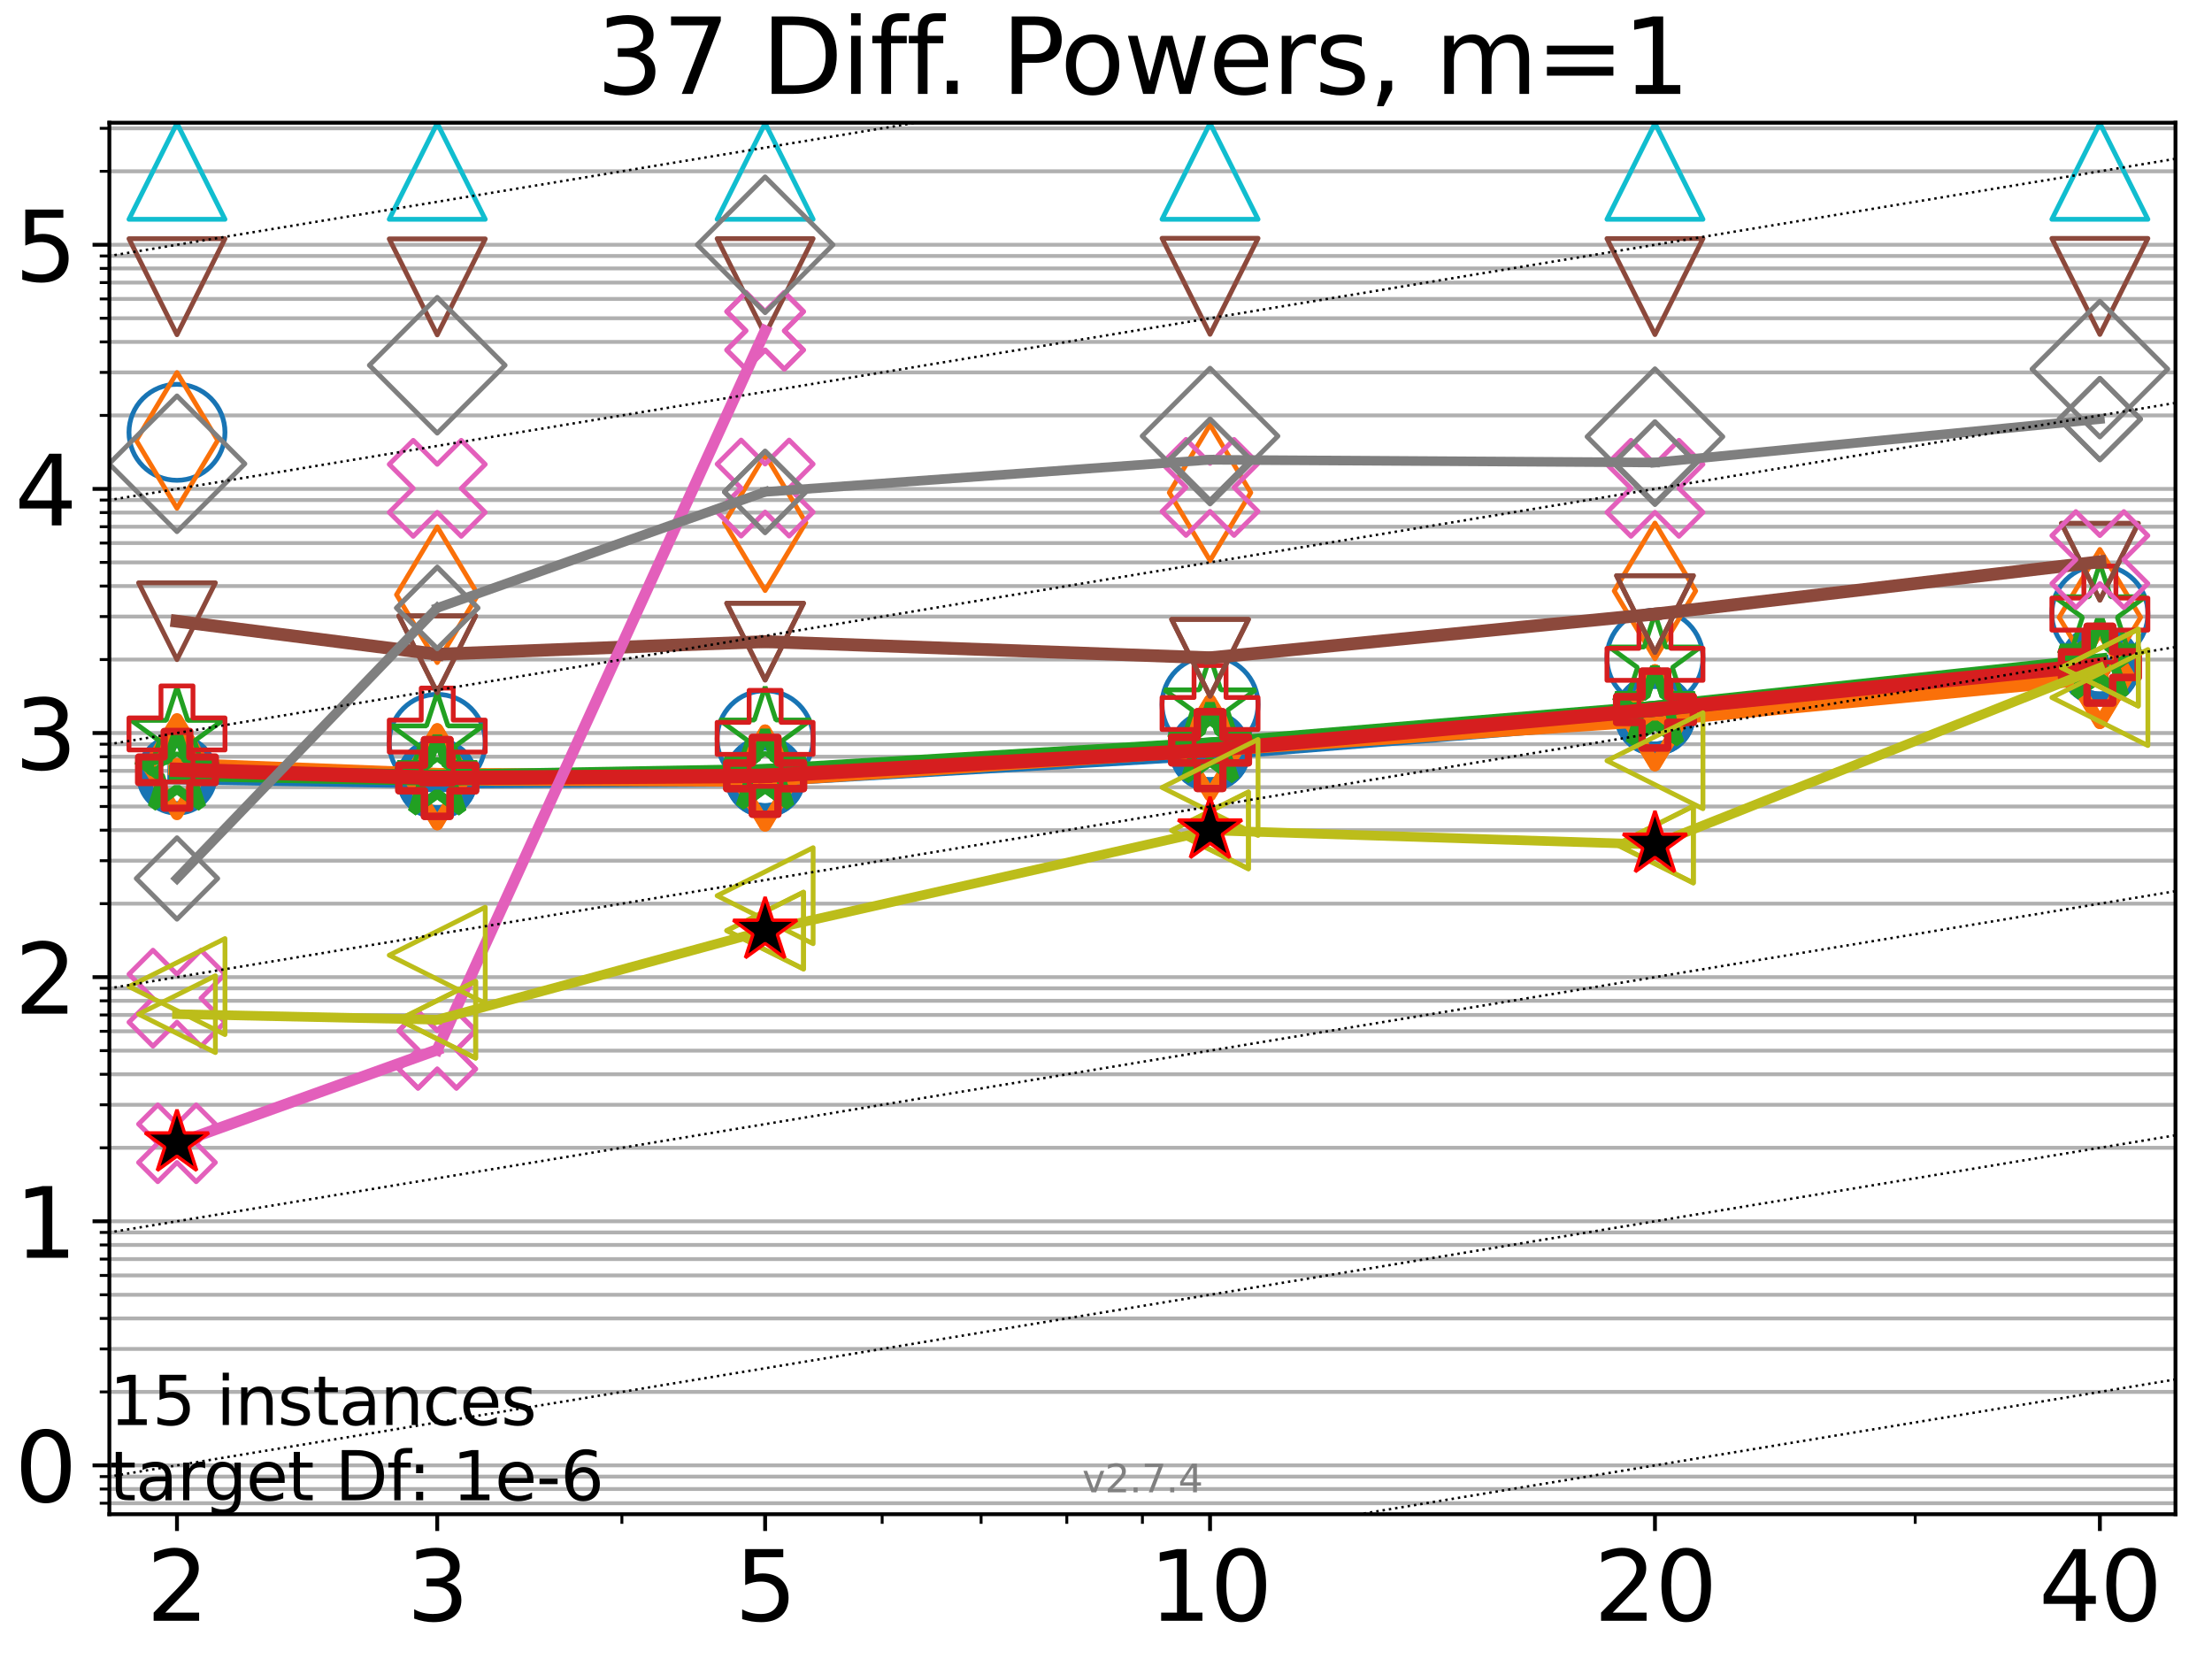 <?xml version="1.0" encoding="utf-8" standalone="no"?>
<!DOCTYPE svg PUBLIC "-//W3C//DTD SVG 1.1//EN"
  "http://www.w3.org/Graphics/SVG/1.1/DTD/svg11.dtd">
<svg xmlns:xlink="http://www.w3.org/1999/xlink" width="460.8pt" height="345.6pt" viewBox="0 0 460.8 345.6" xmlns="http://www.w3.org/2000/svg" version="1.1">
 <defs>
  <style type="text/css">*{stroke-linejoin: round; stroke-linecap: butt}</style>
 </defs>
 <g id="figure_1">
  <g id="patch_1">
   <path d="M 0 345.6 
L 460.8 345.6 
L 460.8 0 
L 0 0 
z
" style="fill: #ffffff"/>
  </g>
  <g id="axes_1">
   <g id="patch_2">
    <path d="M 22.78 315.44 
L 453.192 315.44 
L 453.192 25.56 
L 22.78 25.56 
z
" style="fill: #ffffff"/>
   </g>
   <g id="matplotlib.axis_1">
    <g id="xtick_1">
     <g id="line2d_1">
      <defs>
       <path id="m1e1d373faf" d="M 0 0 
L 0 3.5 
" style="stroke: #000000; stroke-width: 0.8"/>
      </defs>
      <g>
       <use xlink:href="#m1e1d373faf" x="36.868" y="315.44" style="stroke: #000000; stroke-width: 0.8"/>
      </g>
     </g>
     <g id="text_1">
      <!-- 2 -->
      <g transform="translate(30.506 337.637) scale(0.2 -0.2)">
       <defs>
        <path id="DejaVuSans-32" d="M 1228 531 
L 3431 531 
L 3431 0 
L 469 0 
L 469 531 
Q 828 903 1448 1529 
Q 2069 2156 2228 2338 
Q 2531 2678 2651 2914 
Q 2772 3150 2772 3378 
Q 2772 3750 2511 3984 
Q 2250 4219 1831 4219 
Q 1534 4219 1204 4116 
Q 875 4013 500 3803 
L 500 4441 
Q 881 4594 1212 4672 
Q 1544 4750 1819 4750 
Q 2544 4750 2975 4387 
Q 3406 4025 3406 3419 
Q 3406 3131 3298 2873 
Q 3191 2616 2906 2266 
Q 2828 2175 2409 1742 
Q 1991 1309 1228 531 
z
" transform="scale(0.016)"/>
       </defs>
       <use xlink:href="#DejaVuSans-32"/>
      </g>
     </g>
    </g>
    <g id="xtick_2">
     <g id="line2d_2">
      <g>
       <use xlink:href="#m1e1d373faf" x="91.085" y="315.44" style="stroke: #000000; stroke-width: 0.8"/>
      </g>
     </g>
     <g id="text_2">
      <!-- 3 -->
      <g transform="translate(84.723 337.637) scale(0.2 -0.2)">
       <defs>
        <path id="DejaVuSans-33" d="M 2597 2516 
Q 3050 2419 3304 2112 
Q 3559 1806 3559 1356 
Q 3559 666 3084 287 
Q 2609 -91 1734 -91 
Q 1441 -91 1130 -33 
Q 819 25 488 141 
L 488 750 
Q 750 597 1062 519 
Q 1375 441 1716 441 
Q 2309 441 2620 675 
Q 2931 909 2931 1356 
Q 2931 1769 2642 2001 
Q 2353 2234 1838 2234 
L 1294 2234 
L 1294 2753 
L 1863 2753 
Q 2328 2753 2575 2939 
Q 2822 3125 2822 3475 
Q 2822 3834 2567 4026 
Q 2313 4219 1838 4219 
Q 1578 4219 1281 4162 
Q 984 4106 628 3988 
L 628 4550 
Q 988 4650 1302 4700 
Q 1616 4750 1894 4750 
Q 2613 4750 3031 4423 
Q 3450 4097 3450 3541 
Q 3450 3153 3228 2886 
Q 3006 2619 2597 2516 
z
" transform="scale(0.016)"/>
       </defs>
       <use xlink:href="#DejaVuSans-33"/>
      </g>
     </g>
    </g>
    <g id="xtick_3">
     <g id="line2d_3">
      <g>
       <use xlink:href="#m1e1d373faf" x="159.39" y="315.44" style="stroke: #000000; stroke-width: 0.8"/>
      </g>
     </g>
     <g id="text_3">
      <!-- 5 -->
      <g transform="translate(153.028 337.637) scale(0.2 -0.2)">
       <defs>
        <path id="DejaVuSans-35" d="M 691 4666 
L 3169 4666 
L 3169 4134 
L 1269 4134 
L 1269 2991 
Q 1406 3038 1543 3061 
Q 1681 3084 1819 3084 
Q 2600 3084 3056 2656 
Q 3513 2228 3513 1497 
Q 3513 744 3044 326 
Q 2575 -91 1722 -91 
Q 1428 -91 1123 -41 
Q 819 9 494 109 
L 494 744 
Q 775 591 1075 516 
Q 1375 441 1709 441 
Q 2250 441 2565 725 
Q 2881 1009 2881 1497 
Q 2881 1984 2565 2268 
Q 2250 2553 1709 2553 
Q 1456 2553 1204 2497 
Q 953 2441 691 2322 
L 691 4666 
z
" transform="scale(0.016)"/>
       </defs>
       <use xlink:href="#DejaVuSans-35"/>
      </g>
     </g>
    </g>
    <g id="xtick_4">
     <g id="line2d_4">
      <g>
       <use xlink:href="#m1e1d373faf" x="252.074" y="315.44" style="stroke: #000000; stroke-width: 0.8"/>
      </g>
     </g>
     <g id="text_4">
      <!-- 10 -->
      <g transform="translate(239.349 337.637) scale(0.2 -0.2)">
       <defs>
        <path id="DejaVuSans-31" d="M 794 531 
L 1825 531 
L 1825 4091 
L 703 3866 
L 703 4441 
L 1819 4666 
L 2450 4666 
L 2450 531 
L 3481 531 
L 3481 0 
L 794 0 
L 794 531 
z
" transform="scale(0.016)"/>
        <path id="DejaVuSans-30" d="M 2034 4250 
Q 1547 4250 1301 3770 
Q 1056 3291 1056 2328 
Q 1056 1369 1301 889 
Q 1547 409 2034 409 
Q 2525 409 2770 889 
Q 3016 1369 3016 2328 
Q 3016 3291 2770 3770 
Q 2525 4250 2034 4250 
z
M 2034 4750 
Q 2819 4750 3233 4129 
Q 3647 3509 3647 2328 
Q 3647 1150 3233 529 
Q 2819 -91 2034 -91 
Q 1250 -91 836 529 
Q 422 1150 422 2328 
Q 422 3509 836 4129 
Q 1250 4750 2034 4750 
z
" transform="scale(0.016)"/>
       </defs>
       <use xlink:href="#DejaVuSans-31"/>
       <use xlink:href="#DejaVuSans-30" transform="translate(63.623 0)"/>
      </g>
     </g>
    </g>
    <g id="xtick_5">
     <g id="line2d_5">
      <g>
       <use xlink:href="#m1e1d373faf" x="344.758" y="315.44" style="stroke: #000000; stroke-width: 0.8"/>
      </g>
     </g>
     <g id="text_5">
      <!-- 20 -->
      <g transform="translate(332.033 337.637) scale(0.2 -0.2)">
       <use xlink:href="#DejaVuSans-32"/>
       <use xlink:href="#DejaVuSans-30" transform="translate(63.623 0)"/>
      </g>
     </g>
    </g>
    <g id="xtick_6">
     <g id="line2d_6">
      <g>
       <use xlink:href="#m1e1d373faf" x="437.443" y="315.44" style="stroke: #000000; stroke-width: 0.8"/>
      </g>
     </g>
     <g id="text_6">
      <!-- 40 -->
      <g transform="translate(424.718 337.637) scale(0.2 -0.2)">
       <defs>
        <path id="DejaVuSans-34" d="M 2419 4116 
L 825 1625 
L 2419 1625 
L 2419 4116 
z
M 2253 4666 
L 3047 4666 
L 3047 1625 
L 3713 1625 
L 3713 1100 
L 3047 1100 
L 3047 0 
L 2419 0 
L 2419 1100 
L 313 1100 
L 313 1709 
L 2253 4666 
z
" transform="scale(0.016)"/>
       </defs>
       <use xlink:href="#DejaVuSans-34"/>
       <use xlink:href="#DejaVuSans-30" transform="translate(63.623 0)"/>
      </g>
     </g>
    </g>
    <g id="xtick_7">
     <g id="line2d_7">
      <defs>
       <path id="m3cc4c04a32" d="M 0 0 
L 0 2 
" style="stroke: #000000; stroke-width: 0.6"/>
      </defs>
      <g>
       <use xlink:href="#m3cc4c04a32" x="129.552" y="315.44" style="stroke: #000000; stroke-width: 0.6"/>
      </g>
     </g>
    </g>
    <g id="xtick_8">
     <g id="line2d_8">
      <g>
       <use xlink:href="#m3cc4c04a32" x="183.769" y="315.44" style="stroke: #000000; stroke-width: 0.6"/>
      </g>
     </g>
    </g>
    <g id="xtick_9">
     <g id="line2d_9">
      <g>
       <use xlink:href="#m3cc4c04a32" x="204.381" y="315.44" style="stroke: #000000; stroke-width: 0.6"/>
      </g>
     </g>
    </g>
    <g id="xtick_10">
     <g id="line2d_10">
      <g>
       <use xlink:href="#m3cc4c04a32" x="222.237" y="315.44" style="stroke: #000000; stroke-width: 0.6"/>
      </g>
     </g>
    </g>
    <g id="xtick_11">
     <g id="line2d_11">
      <g>
       <use xlink:href="#m3cc4c04a32" x="237.986" y="315.44" style="stroke: #000000; stroke-width: 0.6"/>
      </g>
     </g>
    </g>
    <g id="xtick_12">
     <g id="line2d_12">
      <g>
       <use xlink:href="#m3cc4c04a32" x="398.975" y="315.44" style="stroke: #000000; stroke-width: 0.6"/>
      </g>
     </g>
    </g>
   </g>
   <g id="matplotlib.axis_2">
    <g id="ytick_1">
     <g id="line2d_13">
      <path d="M 22.78 305.269 
L 453.192 305.269 
" clip-path="url(#p3f252f8d4e)" style="fill: none; stroke: #b0b0b0; stroke-width: 0.8; stroke-linecap: square"/>
     </g>
     <g id="line2d_14">
      <defs>
       <path id="m8fdffe3495" d="M 0 0 
L -3.5 0 
" style="stroke: #000000; stroke-width: 0.8"/>
      </defs>
      <g>
       <use xlink:href="#m8fdffe3495" x="22.78" y="305.269" style="stroke: #000000; stroke-width: 0.8"/>
      </g>
     </g>
     <g id="text_7">
      <!-- 0 -->
      <g transform="translate(3.055 312.867) scale(0.2 -0.2)">
       <use xlink:href="#DejaVuSans-30"/>
      </g>
     </g>
    </g>
    <g id="ytick_2">
     <g id="line2d_15">
      <path d="M 22.78 254.414 
L 453.192 254.414 
" clip-path="url(#p3f252f8d4e)" style="fill: none; stroke: #b0b0b0; stroke-width: 0.8; stroke-linecap: square"/>
     </g>
     <g id="line2d_16">
      <g>
       <use xlink:href="#m8fdffe3495" x="22.78" y="254.414" style="stroke: #000000; stroke-width: 0.8"/>
      </g>
     </g>
     <g id="text_8">
      <!-- 1 -->
      <g transform="translate(3.055 262.012) scale(0.2 -0.2)">
       <use xlink:href="#DejaVuSans-31"/>
      </g>
     </g>
    </g>
    <g id="ytick_3">
     <g id="line2d_17">
      <path d="M 22.78 203.559 
L 453.192 203.559 
" clip-path="url(#p3f252f8d4e)" style="fill: none; stroke: #b0b0b0; stroke-width: 0.8; stroke-linecap: square"/>
     </g>
     <g id="line2d_18">
      <g>
       <use xlink:href="#m8fdffe3495" x="22.78" y="203.559" style="stroke: #000000; stroke-width: 0.8"/>
      </g>
     </g>
     <g id="text_9">
      <!-- 2 -->
      <g transform="translate(3.055 211.157) scale(0.2 -0.2)">
       <use xlink:href="#DejaVuSans-32"/>
      </g>
     </g>
    </g>
    <g id="ytick_4">
     <g id="line2d_19">
      <path d="M 22.78 152.703 
L 453.192 152.703 
" clip-path="url(#p3f252f8d4e)" style="fill: none; stroke: #b0b0b0; stroke-width: 0.8; stroke-linecap: square"/>
     </g>
     <g id="line2d_20">
      <g>
       <use xlink:href="#m8fdffe3495" x="22.78" y="152.703" style="stroke: #000000; stroke-width: 0.8"/>
      </g>
     </g>
     <g id="text_10">
      <!-- 3 -->
      <g transform="translate(3.055 160.302) scale(0.2 -0.2)">
       <use xlink:href="#DejaVuSans-33"/>
      </g>
     </g>
    </g>
    <g id="ytick_5">
     <g id="line2d_21">
      <path d="M 22.78 101.848 
L 453.192 101.848 
" clip-path="url(#p3f252f8d4e)" style="fill: none; stroke: #b0b0b0; stroke-width: 0.8; stroke-linecap: square"/>
     </g>
     <g id="line2d_22">
      <g>
       <use xlink:href="#m8fdffe3495" x="22.78" y="101.848" style="stroke: #000000; stroke-width: 0.8"/>
      </g>
     </g>
     <g id="text_11">
      <!-- 4 -->
      <g transform="translate(3.055 109.447) scale(0.2 -0.2)">
       <use xlink:href="#DejaVuSans-34"/>
      </g>
     </g>
    </g>
    <g id="ytick_6">
     <g id="line2d_23">
      <path d="M 22.78 50.993 
L 453.192 50.993 
" clip-path="url(#p3f252f8d4e)" style="fill: none; stroke: #b0b0b0; stroke-width: 0.8; stroke-linecap: square"/>
     </g>
     <g id="line2d_24">
      <g>
       <use xlink:href="#m8fdffe3495" x="22.78" y="50.993" style="stroke: #000000; stroke-width: 0.8"/>
      </g>
     </g>
     <g id="text_12">
      <!-- 5 -->
      <g transform="translate(3.055 58.592) scale(0.2 -0.2)">
       <use xlink:href="#DejaVuSans-35"/>
      </g>
     </g>
    </g>
    <g id="ytick_7">
     <g id="line2d_25">
      <path d="M 22.78 313.147 
L 453.192 313.147 
" clip-path="url(#p3f252f8d4e)" style="fill: none; stroke: #b0b0b0; stroke-width: 0.8; stroke-linecap: square"/>
     </g>
     <g id="line2d_26">
      <defs>
       <path id="mdc8ca375d0" d="M 0 0 
L -2 0 
" style="stroke: #000000; stroke-width: 0.6"/>
      </defs>
      <g>
       <use xlink:href="#mdc8ca375d0" x="22.78" y="313.147" style="stroke: #000000; stroke-width: 0.6"/>
      </g>
     </g>
    </g>
    <g id="ytick_8">
     <g id="line2d_27">
      <path d="M 22.78 310.197 
L 453.192 310.197 
" clip-path="url(#p3f252f8d4e)" style="fill: none; stroke: #b0b0b0; stroke-width: 0.8; stroke-linecap: square"/>
     </g>
     <g id="line2d_28">
      <g>
       <use xlink:href="#mdc8ca375d0" x="22.78" y="310.197" style="stroke: #000000; stroke-width: 0.6"/>
      </g>
     </g>
    </g>
    <g id="ytick_9">
     <g id="line2d_29">
      <path d="M 22.78 307.596 
L 453.192 307.596 
" clip-path="url(#p3f252f8d4e)" style="fill: none; stroke: #b0b0b0; stroke-width: 0.8; stroke-linecap: square"/>
     </g>
     <g id="line2d_30">
      <g>
       <use xlink:href="#mdc8ca375d0" x="22.78" y="307.596" style="stroke: #000000; stroke-width: 0.6"/>
      </g>
     </g>
    </g>
    <g id="ytick_10">
     <g id="line2d_31">
      <path d="M 22.78 289.96 
L 453.192 289.96 
" clip-path="url(#p3f252f8d4e)" style="fill: none; stroke: #b0b0b0; stroke-width: 0.8; stroke-linecap: square"/>
     </g>
     <g id="line2d_32">
      <g>
       <use xlink:href="#mdc8ca375d0" x="22.78" y="289.96" style="stroke: #000000; stroke-width: 0.6"/>
      </g>
     </g>
    </g>
    <g id="ytick_11">
     <g id="line2d_33">
      <path d="M 22.78 281.005 
L 453.192 281.005 
" clip-path="url(#p3f252f8d4e)" style="fill: none; stroke: #b0b0b0; stroke-width: 0.8; stroke-linecap: square"/>
     </g>
     <g id="line2d_34">
      <g>
       <use xlink:href="#mdc8ca375d0" x="22.78" y="281.005" style="stroke: #000000; stroke-width: 0.6"/>
      </g>
     </g>
    </g>
    <g id="ytick_12">
     <g id="line2d_35">
      <path d="M 22.78 274.651 
L 453.192 274.651 
" clip-path="url(#p3f252f8d4e)" style="fill: none; stroke: #b0b0b0; stroke-width: 0.8; stroke-linecap: square"/>
     </g>
     <g id="line2d_36">
      <g>
       <use xlink:href="#mdc8ca375d0" x="22.78" y="274.651" style="stroke: #000000; stroke-width: 0.6"/>
      </g>
     </g>
    </g>
    <g id="ytick_13">
     <g id="line2d_37">
      <path d="M 22.78 269.723 
L 453.192 269.723 
" clip-path="url(#p3f252f8d4e)" style="fill: none; stroke: #b0b0b0; stroke-width: 0.8; stroke-linecap: square"/>
     </g>
     <g id="line2d_38">
      <g>
       <use xlink:href="#mdc8ca375d0" x="22.78" y="269.723" style="stroke: #000000; stroke-width: 0.6"/>
      </g>
     </g>
    </g>
    <g id="ytick_14">
     <g id="line2d_39">
      <path d="M 22.78 265.696 
L 453.192 265.696 
" clip-path="url(#p3f252f8d4e)" style="fill: none; stroke: #b0b0b0; stroke-width: 0.8; stroke-linecap: square"/>
     </g>
     <g id="line2d_40">
      <g>
       <use xlink:href="#mdc8ca375d0" x="22.78" y="265.696" style="stroke: #000000; stroke-width: 0.6"/>
      </g>
     </g>
    </g>
    <g id="ytick_15">
     <g id="line2d_41">
      <path d="M 22.78 262.291 
L 453.192 262.291 
" clip-path="url(#p3f252f8d4e)" style="fill: none; stroke: #b0b0b0; stroke-width: 0.8; stroke-linecap: square"/>
     </g>
     <g id="line2d_42">
      <g>
       <use xlink:href="#mdc8ca375d0" x="22.78" y="262.291" style="stroke: #000000; stroke-width: 0.6"/>
      </g>
     </g>
    </g>
    <g id="ytick_16">
     <g id="line2d_43">
      <path d="M 22.78 259.342 
L 453.192 259.342 
" clip-path="url(#p3f252f8d4e)" style="fill: none; stroke: #b0b0b0; stroke-width: 0.8; stroke-linecap: square"/>
     </g>
     <g id="line2d_44">
      <g>
       <use xlink:href="#mdc8ca375d0" x="22.78" y="259.342" style="stroke: #000000; stroke-width: 0.6"/>
      </g>
     </g>
    </g>
    <g id="ytick_17">
     <g id="line2d_45">
      <path d="M 22.78 256.741 
L 453.192 256.741 
" clip-path="url(#p3f252f8d4e)" style="fill: none; stroke: #b0b0b0; stroke-width: 0.8; stroke-linecap: square"/>
     </g>
     <g id="line2d_46">
      <g>
       <use xlink:href="#mdc8ca375d0" x="22.78" y="256.741" style="stroke: #000000; stroke-width: 0.6"/>
      </g>
     </g>
    </g>
    <g id="ytick_18">
     <g id="line2d_47">
      <path d="M 22.78 239.105 
L 453.192 239.105 
" clip-path="url(#p3f252f8d4e)" style="fill: none; stroke: #b0b0b0; stroke-width: 0.8; stroke-linecap: square"/>
     </g>
     <g id="line2d_48">
      <g>
       <use xlink:href="#mdc8ca375d0" x="22.78" y="239.105" style="stroke: #000000; stroke-width: 0.6"/>
      </g>
     </g>
    </g>
    <g id="ytick_19">
     <g id="line2d_49">
      <path d="M 22.78 230.15 
L 453.192 230.15 
" clip-path="url(#p3f252f8d4e)" style="fill: none; stroke: #b0b0b0; stroke-width: 0.8; stroke-linecap: square"/>
     </g>
     <g id="line2d_50">
      <g>
       <use xlink:href="#mdc8ca375d0" x="22.78" y="230.15" style="stroke: #000000; stroke-width: 0.6"/>
      </g>
     </g>
    </g>
    <g id="ytick_20">
     <g id="line2d_51">
      <path d="M 22.78 223.796 
L 453.192 223.796 
" clip-path="url(#p3f252f8d4e)" style="fill: none; stroke: #b0b0b0; stroke-width: 0.8; stroke-linecap: square"/>
     </g>
     <g id="line2d_52">
      <g>
       <use xlink:href="#mdc8ca375d0" x="22.78" y="223.796" style="stroke: #000000; stroke-width: 0.6"/>
      </g>
     </g>
    </g>
    <g id="ytick_21">
     <g id="line2d_53">
      <path d="M 22.78 218.868 
L 453.192 218.868 
" clip-path="url(#p3f252f8d4e)" style="fill: none; stroke: #b0b0b0; stroke-width: 0.8; stroke-linecap: square"/>
     </g>
     <g id="line2d_54">
      <g>
       <use xlink:href="#mdc8ca375d0" x="22.78" y="218.868" style="stroke: #000000; stroke-width: 0.6"/>
      </g>
     </g>
    </g>
    <g id="ytick_22">
     <g id="line2d_55">
      <path d="M 22.78 214.841 
L 453.192 214.841 
" clip-path="url(#p3f252f8d4e)" style="fill: none; stroke: #b0b0b0; stroke-width: 0.8; stroke-linecap: square"/>
     </g>
     <g id="line2d_56">
      <g>
       <use xlink:href="#mdc8ca375d0" x="22.78" y="214.841" style="stroke: #000000; stroke-width: 0.6"/>
      </g>
     </g>
    </g>
    <g id="ytick_23">
     <g id="line2d_57">
      <path d="M 22.78 211.436 
L 453.192 211.436 
" clip-path="url(#p3f252f8d4e)" style="fill: none; stroke: #b0b0b0; stroke-width: 0.8; stroke-linecap: square"/>
     </g>
     <g id="line2d_58">
      <g>
       <use xlink:href="#mdc8ca375d0" x="22.78" y="211.436" style="stroke: #000000; stroke-width: 0.6"/>
      </g>
     </g>
    </g>
    <g id="ytick_24">
     <g id="line2d_59">
      <path d="M 22.78 208.487 
L 453.192 208.487 
" clip-path="url(#p3f252f8d4e)" style="fill: none; stroke: #b0b0b0; stroke-width: 0.8; stroke-linecap: square"/>
     </g>
     <g id="line2d_60">
      <g>
       <use xlink:href="#mdc8ca375d0" x="22.78" y="208.487" style="stroke: #000000; stroke-width: 0.6"/>
      </g>
     </g>
    </g>
    <g id="ytick_25">
     <g id="line2d_61">
      <path d="M 22.78 205.886 
L 453.192 205.886 
" clip-path="url(#p3f252f8d4e)" style="fill: none; stroke: #b0b0b0; stroke-width: 0.8; stroke-linecap: square"/>
     </g>
     <g id="line2d_62">
      <g>
       <use xlink:href="#mdc8ca375d0" x="22.78" y="205.886" style="stroke: #000000; stroke-width: 0.6"/>
      </g>
     </g>
    </g>
    <g id="ytick_26">
     <g id="line2d_63">
      <path d="M 22.78 188.25 
L 453.192 188.25 
" clip-path="url(#p3f252f8d4e)" style="fill: none; stroke: #b0b0b0; stroke-width: 0.8; stroke-linecap: square"/>
     </g>
     <g id="line2d_64">
      <g>
       <use xlink:href="#mdc8ca375d0" x="22.78" y="188.25" style="stroke: #000000; stroke-width: 0.6"/>
      </g>
     </g>
    </g>
    <g id="ytick_27">
     <g id="line2d_65">
      <path d="M 22.78 179.295 
L 453.192 179.295 
" clip-path="url(#p3f252f8d4e)" style="fill: none; stroke: #b0b0b0; stroke-width: 0.8; stroke-linecap: square"/>
     </g>
     <g id="line2d_66">
      <g>
       <use xlink:href="#mdc8ca375d0" x="22.78" y="179.295" style="stroke: #000000; stroke-width: 0.6"/>
      </g>
     </g>
    </g>
    <g id="ytick_28">
     <g id="line2d_67">
      <path d="M 22.78 172.941 
L 453.192 172.941 
" clip-path="url(#p3f252f8d4e)" style="fill: none; stroke: #b0b0b0; stroke-width: 0.8; stroke-linecap: square"/>
     </g>
     <g id="line2d_68">
      <g>
       <use xlink:href="#mdc8ca375d0" x="22.78" y="172.941" style="stroke: #000000; stroke-width: 0.6"/>
      </g>
     </g>
    </g>
    <g id="ytick_29">
     <g id="line2d_69">
      <path d="M 22.78 168.012 
L 453.192 168.012 
" clip-path="url(#p3f252f8d4e)" style="fill: none; stroke: #b0b0b0; stroke-width: 0.8; stroke-linecap: square"/>
     </g>
     <g id="line2d_70">
      <g>
       <use xlink:href="#mdc8ca375d0" x="22.78" y="168.012" style="stroke: #000000; stroke-width: 0.6"/>
      </g>
     </g>
    </g>
    <g id="ytick_30">
     <g id="line2d_71">
      <path d="M 22.78 163.986 
L 453.192 163.986 
" clip-path="url(#p3f252f8d4e)" style="fill: none; stroke: #b0b0b0; stroke-width: 0.8; stroke-linecap: square"/>
     </g>
     <g id="line2d_72">
      <g>
       <use xlink:href="#mdc8ca375d0" x="22.78" y="163.986" style="stroke: #000000; stroke-width: 0.6"/>
      </g>
     </g>
    </g>
    <g id="ytick_31">
     <g id="line2d_73">
      <path d="M 22.78 160.581 
L 453.192 160.581 
" clip-path="url(#p3f252f8d4e)" style="fill: none; stroke: #b0b0b0; stroke-width: 0.8; stroke-linecap: square"/>
     </g>
     <g id="line2d_74">
      <g>
       <use xlink:href="#mdc8ca375d0" x="22.78" y="160.581" style="stroke: #000000; stroke-width: 0.6"/>
      </g>
     </g>
    </g>
    <g id="ytick_32">
     <g id="line2d_75">
      <path d="M 22.78 157.632 
L 453.192 157.632 
" clip-path="url(#p3f252f8d4e)" style="fill: none; stroke: #b0b0b0; stroke-width: 0.8; stroke-linecap: square"/>
     </g>
     <g id="line2d_76">
      <g>
       <use xlink:href="#mdc8ca375d0" x="22.78" y="157.632" style="stroke: #000000; stroke-width: 0.6"/>
      </g>
     </g>
    </g>
    <g id="ytick_33">
     <g id="line2d_77">
      <path d="M 22.78 155.03 
L 453.192 155.03 
" clip-path="url(#p3f252f8d4e)" style="fill: none; stroke: #b0b0b0; stroke-width: 0.8; stroke-linecap: square"/>
     </g>
     <g id="line2d_78">
      <g>
       <use xlink:href="#mdc8ca375d0" x="22.78" y="155.03" style="stroke: #000000; stroke-width: 0.6"/>
      </g>
     </g>
    </g>
    <g id="ytick_34">
     <g id="line2d_79">
      <path d="M 22.78 137.395 
L 453.192 137.395 
" clip-path="url(#p3f252f8d4e)" style="fill: none; stroke: #b0b0b0; stroke-width: 0.8; stroke-linecap: square"/>
     </g>
     <g id="line2d_80">
      <g>
       <use xlink:href="#mdc8ca375d0" x="22.78" y="137.395" style="stroke: #000000; stroke-width: 0.6"/>
      </g>
     </g>
    </g>
    <g id="ytick_35">
     <g id="line2d_81">
      <path d="M 22.78 128.439 
L 453.192 128.439 
" clip-path="url(#p3f252f8d4e)" style="fill: none; stroke: #b0b0b0; stroke-width: 0.8; stroke-linecap: square"/>
     </g>
     <g id="line2d_82">
      <g>
       <use xlink:href="#mdc8ca375d0" x="22.78" y="128.439" style="stroke: #000000; stroke-width: 0.6"/>
      </g>
     </g>
    </g>
    <g id="ytick_36">
     <g id="line2d_83">
      <path d="M 22.78 122.086 
L 453.192 122.086 
" clip-path="url(#p3f252f8d4e)" style="fill: none; stroke: #b0b0b0; stroke-width: 0.8; stroke-linecap: square"/>
     </g>
     <g id="line2d_84">
      <g>
       <use xlink:href="#mdc8ca375d0" x="22.78" y="122.086" style="stroke: #000000; stroke-width: 0.6"/>
      </g>
     </g>
    </g>
    <g id="ytick_37">
     <g id="line2d_85">
      <path d="M 22.78 117.157 
L 453.192 117.157 
" clip-path="url(#p3f252f8d4e)" style="fill: none; stroke: #b0b0b0; stroke-width: 0.8; stroke-linecap: square"/>
     </g>
     <g id="line2d_86">
      <g>
       <use xlink:href="#mdc8ca375d0" x="22.78" y="117.157" style="stroke: #000000; stroke-width: 0.6"/>
      </g>
     </g>
    </g>
    <g id="ytick_38">
     <g id="line2d_87">
      <path d="M 22.78 113.13 
L 453.192 113.13 
" clip-path="url(#p3f252f8d4e)" style="fill: none; stroke: #b0b0b0; stroke-width: 0.8; stroke-linecap: square"/>
     </g>
     <g id="line2d_88">
      <g>
       <use xlink:href="#mdc8ca375d0" x="22.78" y="113.13" style="stroke: #000000; stroke-width: 0.6"/>
      </g>
     </g>
    </g>
    <g id="ytick_39">
     <g id="line2d_89">
      <path d="M 22.78 109.726 
L 453.192 109.726 
" clip-path="url(#p3f252f8d4e)" style="fill: none; stroke: #b0b0b0; stroke-width: 0.8; stroke-linecap: square"/>
     </g>
     <g id="line2d_90">
      <g>
       <use xlink:href="#mdc8ca375d0" x="22.78" y="109.726" style="stroke: #000000; stroke-width: 0.6"/>
      </g>
     </g>
    </g>
    <g id="ytick_40">
     <g id="line2d_91">
      <path d="M 22.78 106.777 
L 453.192 106.777 
" clip-path="url(#p3f252f8d4e)" style="fill: none; stroke: #b0b0b0; stroke-width: 0.8; stroke-linecap: square"/>
     </g>
     <g id="line2d_92">
      <g>
       <use xlink:href="#mdc8ca375d0" x="22.78" y="106.777" style="stroke: #000000; stroke-width: 0.6"/>
      </g>
     </g>
    </g>
    <g id="ytick_41">
     <g id="line2d_93">
      <path d="M 22.78 104.175 
L 453.192 104.175 
" clip-path="url(#p3f252f8d4e)" style="fill: none; stroke: #b0b0b0; stroke-width: 0.8; stroke-linecap: square"/>
     </g>
     <g id="line2d_94">
      <g>
       <use xlink:href="#mdc8ca375d0" x="22.78" y="104.175" style="stroke: #000000; stroke-width: 0.6"/>
      </g>
     </g>
    </g>
    <g id="ytick_42">
     <g id="line2d_95">
      <path d="M 22.78 86.539 
L 453.192 86.539 
" clip-path="url(#p3f252f8d4e)" style="fill: none; stroke: #b0b0b0; stroke-width: 0.8; stroke-linecap: square"/>
     </g>
     <g id="line2d_96">
      <g>
       <use xlink:href="#mdc8ca375d0" x="22.78" y="86.539" style="stroke: #000000; stroke-width: 0.6"/>
      </g>
     </g>
    </g>
    <g id="ytick_43">
     <g id="line2d_97">
      <path d="M 22.78 77.584 
L 453.192 77.584 
" clip-path="url(#p3f252f8d4e)" style="fill: none; stroke: #b0b0b0; stroke-width: 0.8; stroke-linecap: square"/>
     </g>
     <g id="line2d_98">
      <g>
       <use xlink:href="#mdc8ca375d0" x="22.78" y="77.584" style="stroke: #000000; stroke-width: 0.6"/>
      </g>
     </g>
    </g>
    <g id="ytick_44">
     <g id="line2d_99">
      <path d="M 22.78 71.23 
L 453.192 71.23 
" clip-path="url(#p3f252f8d4e)" style="fill: none; stroke: #b0b0b0; stroke-width: 0.8; stroke-linecap: square"/>
     </g>
     <g id="line2d_100">
      <g>
       <use xlink:href="#mdc8ca375d0" x="22.78" y="71.23" style="stroke: #000000; stroke-width: 0.6"/>
      </g>
     </g>
    </g>
    <g id="ytick_45">
     <g id="line2d_101">
      <path d="M 22.78 66.302 
L 453.192 66.302 
" clip-path="url(#p3f252f8d4e)" style="fill: none; stroke: #b0b0b0; stroke-width: 0.8; stroke-linecap: square"/>
     </g>
     <g id="line2d_102">
      <g>
       <use xlink:href="#mdc8ca375d0" x="22.78" y="66.302" style="stroke: #000000; stroke-width: 0.6"/>
      </g>
     </g>
    </g>
    <g id="ytick_46">
     <g id="line2d_103">
      <path d="M 22.78 62.275 
L 453.192 62.275 
" clip-path="url(#p3f252f8d4e)" style="fill: none; stroke: #b0b0b0; stroke-width: 0.8; stroke-linecap: square"/>
     </g>
     <g id="line2d_104">
      <g>
       <use xlink:href="#mdc8ca375d0" x="22.78" y="62.275" style="stroke: #000000; stroke-width: 0.6"/>
      </g>
     </g>
    </g>
    <g id="ytick_47">
     <g id="line2d_105">
      <path d="M 22.78 58.871 
L 453.192 58.871 
" clip-path="url(#p3f252f8d4e)" style="fill: none; stroke: #b0b0b0; stroke-width: 0.8; stroke-linecap: square"/>
     </g>
     <g id="line2d_106">
      <g>
       <use xlink:href="#mdc8ca375d0" x="22.78" y="58.871" style="stroke: #000000; stroke-width: 0.6"/>
      </g>
     </g>
    </g>
    <g id="ytick_48">
     <g id="line2d_107">
      <path d="M 22.78 55.921 
L 453.192 55.921 
" clip-path="url(#p3f252f8d4e)" style="fill: none; stroke: #b0b0b0; stroke-width: 0.8; stroke-linecap: square"/>
     </g>
     <g id="line2d_108">
      <g>
       <use xlink:href="#mdc8ca375d0" x="22.78" y="55.921" style="stroke: #000000; stroke-width: 0.6"/>
      </g>
     </g>
    </g>
    <g id="ytick_49">
     <g id="line2d_109">
      <path d="M 22.78 53.32 
L 453.192 53.32 
" clip-path="url(#p3f252f8d4e)" style="fill: none; stroke: #b0b0b0; stroke-width: 0.8; stroke-linecap: square"/>
     </g>
     <g id="line2d_110">
      <g>
       <use xlink:href="#mdc8ca375d0" x="22.78" y="53.32" style="stroke: #000000; stroke-width: 0.6"/>
      </g>
     </g>
    </g>
    <g id="ytick_50">
     <g id="line2d_111">
      <path d="M 22.78 35.684 
L 453.192 35.684 
" clip-path="url(#p3f252f8d4e)" style="fill: none; stroke: #b0b0b0; stroke-width: 0.8; stroke-linecap: square"/>
     </g>
     <g id="line2d_112">
      <g>
       <use xlink:href="#mdc8ca375d0" x="22.78" y="35.684" style="stroke: #000000; stroke-width: 0.6"/>
      </g>
     </g>
    </g>
    <g id="ytick_51">
     <g id="line2d_113">
      <path d="M 22.78 26.729 
L 453.192 26.729 
" clip-path="url(#p3f252f8d4e)" style="fill: none; stroke: #b0b0b0; stroke-width: 0.8; stroke-linecap: square"/>
     </g>
     <g id="line2d_114">
      <g>
       <use xlink:href="#mdc8ca375d0" x="22.78" y="26.729" style="stroke: #000000; stroke-width: 0.6"/>
      </g>
     </g>
    </g>
   </g>
   <g id="line2d_115">
    <path d="M 36.868 161.392 
L 91.085 162.253 
" clip-path="url(#p3f252f8d4e)" style="fill: none; stroke: #1874b4; stroke-width: 4; stroke-linecap: square"/>
    <defs>
     <path id="ma05aaf8ea7" d="M 0 7 
C 1.856 7 3.637 6.262 4.95 4.95 
C 6.262 3.637 7 1.856 7 0 
C 7 -1.856 6.262 -3.637 4.95 -4.95 
C 3.637 -6.262 1.856 -7 0 -7 
C -1.856 -7 -3.637 -6.262 -4.95 -4.95 
C -6.262 -3.637 -7 -1.856 -7 0 
C -7 1.856 -6.262 3.637 -4.95 4.95 
C -3.637 6.262 -1.856 7 0 7 
z
" style="stroke: #1874b4; stroke-width: 3"/>
    </defs>
    <g clip-path="url(#p3f252f8d4e)">
     <use xlink:href="#ma05aaf8ea7" x="36.868" y="161.392" style="fill-opacity: 0; stroke: #1874b4; stroke-width: 3"/>
     <use xlink:href="#ma05aaf8ea7" x="91.085" y="162.253" style="fill-opacity: 0; stroke: #1874b4; stroke-width: 3"/>
    </g>
   </g>
   <g id="line2d_116">
    <path d="M 91.085 162.253 
L 159.39 161.834 
" clip-path="url(#p3f252f8d4e)" style="fill: none; stroke: #1874b4; stroke-width: 4; stroke-linecap: square"/>
    <g clip-path="url(#p3f252f8d4e)">
     <use xlink:href="#ma05aaf8ea7" x="91.085" y="162.253" style="fill-opacity: 0; stroke: #1874b4; stroke-width: 3"/>
     <use xlink:href="#ma05aaf8ea7" x="159.39" y="161.834" style="fill-opacity: 0; stroke: #1874b4; stroke-width: 3"/>
    </g>
   </g>
   <g id="line2d_117">
    <path d="M 159.39 161.834 
L 252.074 156.425 
" clip-path="url(#p3f252f8d4e)" style="fill: none; stroke: #1874b4; stroke-width: 4; stroke-linecap: square"/>
    <g clip-path="url(#p3f252f8d4e)">
     <use xlink:href="#ma05aaf8ea7" x="159.39" y="161.834" style="fill-opacity: 0; stroke: #1874b4; stroke-width: 3"/>
     <use xlink:href="#ma05aaf8ea7" x="252.074" y="156.425" style="fill-opacity: 0; stroke: #1874b4; stroke-width: 3"/>
    </g>
   </g>
   <g id="line2d_118">
    <path d="M 252.074 156.425 
L 344.758 148.978 
" clip-path="url(#p3f252f8d4e)" style="fill: none; stroke: #1874b4; stroke-width: 4; stroke-linecap: square"/>
    <g clip-path="url(#p3f252f8d4e)">
     <use xlink:href="#ma05aaf8ea7" x="252.074" y="156.425" style="fill-opacity: 0; stroke: #1874b4; stroke-width: 3"/>
     <use xlink:href="#ma05aaf8ea7" x="344.758" y="148.978" style="fill-opacity: 0; stroke: #1874b4; stroke-width: 3"/>
    </g>
   </g>
   <g id="line2d_119">
    <path d="M 344.758 148.978 
L 437.443 138.564 
" clip-path="url(#p3f252f8d4e)" style="fill: none; stroke: #1874b4; stroke-width: 4; stroke-linecap: square"/>
    <g clip-path="url(#p3f252f8d4e)">
     <use xlink:href="#ma05aaf8ea7" x="344.758" y="148.978" style="fill-opacity: 0; stroke: #1874b4; stroke-width: 3"/>
     <use xlink:href="#ma05aaf8ea7" x="437.443" y="138.564" style="fill-opacity: 0; stroke: #1874b4; stroke-width: 3"/>
    </g>
   </g>
   <g id="line2d_120">
    <path d="M 437.443 138.564 
" clip-path="url(#p3f252f8d4e)" style="fill: none; stroke: #1874b4; stroke-width: 4; stroke-linecap: square"/>
    <g clip-path="url(#p3f252f8d4e)">
     <use xlink:href="#ma05aaf8ea7" x="437.443" y="138.564" style="fill-opacity: 0; stroke: #1874b4; stroke-width: 3"/>
    </g>
   </g>
   <g id="line2d_121"/>
   <g id="line2d_122">
    <defs>
     <path id="m3c1f9949ea" d="M 0 10 
C 2.652 10 5.196 8.946 7.071 7.071 
C 8.946 5.196 10 2.652 10 0 
C 10 -2.652 8.946 -5.196 7.071 -7.071 
C 5.196 -8.946 2.652 -10 0 -10 
C -2.652 -10 -5.196 -8.946 -7.071 -7.071 
C -8.946 -5.196 -10 -2.652 -10 0 
C -10 2.652 -8.946 5.196 -7.071 7.071 
C -5.196 8.946 -2.652 10 0 10 
z
" style="stroke: #1874b4"/>
    </defs>
    <g clip-path="url(#p3f252f8d4e)">
     <use xlink:href="#m3c1f9949ea" x="36.868" y="90.058" style="fill-opacity: 0; stroke: #1874b4"/>
     <use xlink:href="#m3c1f9949ea" x="91.085" y="154.649" style="fill-opacity: 0; stroke: #1874b4"/>
     <use xlink:href="#m3c1f9949ea" x="159.39" y="153.888" style="fill-opacity: 0; stroke: #1874b4"/>
     <use xlink:href="#m3c1f9949ea" x="252.074" y="146.768" style="fill-opacity: 0; stroke: #1874b4"/>
     <use xlink:href="#m3c1f9949ea" x="344.758" y="137.099" style="fill-opacity: 0; stroke: #1874b4"/>
     <use xlink:href="#m3c1f9949ea" x="437.443" y="127.834" style="fill-opacity: 0; stroke: #1874b4"/>
    </g>
   </g>
   <g id="line2d_123">
    <path d="M 36.868 159.712 
L 91.085 161.809 
" clip-path="url(#p3f252f8d4e)" style="fill: none; stroke: #fa7009; stroke-width: 3.667; stroke-linecap: square"/>
    <defs>
     <path id="mdd5cbcb137" d="M 0 9.899 
L 5.94 0 
L 0 -9.899 
L -5.94 0 
z
" style="stroke: #fa7009; stroke-width: 2.5; stroke-linejoin: miter"/>
    </defs>
    <g clip-path="url(#p3f252f8d4e)">
     <use xlink:href="#mdd5cbcb137" x="36.868" y="159.712" style="fill-opacity: 0; stroke: #fa7009; stroke-width: 2.5; stroke-linejoin: miter"/>
     <use xlink:href="#mdd5cbcb137" x="91.085" y="161.809" style="fill-opacity: 0; stroke: #fa7009; stroke-width: 2.5; stroke-linejoin: miter"/>
    </g>
   </g>
   <g id="line2d_124">
    <path d="M 91.085 161.809 
L 159.39 162.072 
" clip-path="url(#p3f252f8d4e)" style="fill: none; stroke: #fa7009; stroke-width: 3.667; stroke-linecap: square"/>
    <g clip-path="url(#p3f252f8d4e)">
     <use xlink:href="#mdd5cbcb137" x="91.085" y="161.809" style="fill-opacity: 0; stroke: #fa7009; stroke-width: 2.5; stroke-linejoin: miter"/>
     <use xlink:href="#mdd5cbcb137" x="159.39" y="162.072" style="fill-opacity: 0; stroke: #fa7009; stroke-width: 2.5; stroke-linejoin: miter"/>
    </g>
   </g>
   <g id="line2d_125">
    <path d="M 159.39 162.072 
L 252.074 155.772 
" clip-path="url(#p3f252f8d4e)" style="fill: none; stroke: #fa7009; stroke-width: 3.667; stroke-linecap: square"/>
    <g clip-path="url(#p3f252f8d4e)">
     <use xlink:href="#mdd5cbcb137" x="159.39" y="162.072" style="fill-opacity: 0; stroke: #fa7009; stroke-width: 2.5; stroke-linejoin: miter"/>
     <use xlink:href="#mdd5cbcb137" x="252.074" y="155.772" style="fill-opacity: 0; stroke: #fa7009; stroke-width: 2.5; stroke-linejoin: miter"/>
    </g>
   </g>
   <g id="line2d_126">
    <path d="M 252.074 155.772 
L 344.758 149.516 
" clip-path="url(#p3f252f8d4e)" style="fill: none; stroke: #fa7009; stroke-width: 3.667; stroke-linecap: square"/>
    <g clip-path="url(#p3f252f8d4e)">
     <use xlink:href="#mdd5cbcb137" x="252.074" y="155.772" style="fill-opacity: 0; stroke: #fa7009; stroke-width: 2.5; stroke-linejoin: miter"/>
     <use xlink:href="#mdd5cbcb137" x="344.758" y="149.516" style="fill-opacity: 0; stroke: #fa7009; stroke-width: 2.5; stroke-linejoin: miter"/>
    </g>
   </g>
   <g id="line2d_127">
    <path d="M 344.758 149.516 
L 437.443 140.722 
" clip-path="url(#p3f252f8d4e)" style="fill: none; stroke: #fa7009; stroke-width: 3.667; stroke-linecap: square"/>
    <g clip-path="url(#p3f252f8d4e)">
     <use xlink:href="#mdd5cbcb137" x="344.758" y="149.516" style="fill-opacity: 0; stroke: #fa7009; stroke-width: 2.5; stroke-linejoin: miter"/>
     <use xlink:href="#mdd5cbcb137" x="437.443" y="140.722" style="fill-opacity: 0; stroke: #fa7009; stroke-width: 2.5; stroke-linejoin: miter"/>
    </g>
   </g>
   <g id="line2d_128">
    <path d="M 437.443 140.722 
" clip-path="url(#p3f252f8d4e)" style="fill: none; stroke: #fa7009; stroke-width: 3.667; stroke-linecap: square"/>
    <g clip-path="url(#p3f252f8d4e)">
     <use xlink:href="#mdd5cbcb137" x="437.443" y="140.722" style="fill-opacity: 0; stroke: #fa7009; stroke-width: 2.5; stroke-linejoin: miter"/>
    </g>
   </g>
   <g id="line2d_129"/>
   <g id="line2d_130">
    <defs>
     <path id="mdc343a73dc" d="M 0 14.142 
L 8.485 0 
L 0 -14.142 
L -8.485 0 
z
" style="stroke: #fa7009; stroke-linejoin: miter"/>
    </defs>
    <g clip-path="url(#p3f252f8d4e)">
     <use xlink:href="#mdc343a73dc" x="36.868" y="91.748" style="fill-opacity: 0; stroke: #fa7009; stroke-linejoin: miter"/>
     <use xlink:href="#mdc343a73dc" x="91.085" y="123.885" style="fill-opacity: 0; stroke: #fa7009; stroke-linejoin: miter"/>
     <use xlink:href="#mdc343a73dc" x="159.39" y="108.877" style="fill-opacity: 0; stroke: #fa7009; stroke-linejoin: miter"/>
     <use xlink:href="#mdc343a73dc" x="252.074" y="102.627" style="fill-opacity: 0; stroke: #fa7009; stroke-linejoin: miter"/>
     <use xlink:href="#mdc343a73dc" x="344.758" y="123.101" style="fill-opacity: 0; stroke: #fa7009; stroke-linejoin: miter"/>
     <use xlink:href="#mdc343a73dc" x="437.443" y="128.605" style="fill-opacity: 0; stroke: #fa7009; stroke-linejoin: miter"/>
    </g>
   </g>
   <g id="line2d_131">
    <path d="M 36.868 161.043 
L 91.085 162.022 
" clip-path="url(#p3f252f8d4e)" style="fill: none; stroke: #22a022; stroke-width: 3.333; stroke-linecap: square"/>
    <defs>
     <path id="m86bb493292" d="M 0 -8.7 
L -1.953 -2.688 
L -8.274 -2.688 
L -3.16 1.027 
L -5.114 7.038 
L -0 3.323 
L 5.114 7.038 
L 3.16 1.027 
L 8.274 -2.688 
L 1.953 -2.688 
z
" style="stroke: #22a022; stroke-width: 2; stroke-linejoin: bevel"/>
    </defs>
    <g clip-path="url(#p3f252f8d4e)">
     <use xlink:href="#m86bb493292" x="36.868" y="161.043" style="fill-opacity: 0; stroke: #22a022; stroke-width: 2; stroke-linejoin: bevel"/>
     <use xlink:href="#m86bb493292" x="91.085" y="162.022" style="fill-opacity: 0; stroke: #22a022; stroke-width: 2; stroke-linejoin: bevel"/>
    </g>
   </g>
   <g id="line2d_132">
    <path d="M 91.085 162.022 
L 159.39 160.831 
" clip-path="url(#p3f252f8d4e)" style="fill: none; stroke: #22a022; stroke-width: 3.333; stroke-linecap: square"/>
    <g clip-path="url(#p3f252f8d4e)">
     <use xlink:href="#m86bb493292" x="91.085" y="162.022" style="fill-opacity: 0; stroke: #22a022; stroke-width: 2; stroke-linejoin: bevel"/>
     <use xlink:href="#m86bb493292" x="159.39" y="160.831" style="fill-opacity: 0; stroke: #22a022; stroke-width: 2; stroke-linejoin: bevel"/>
    </g>
   </g>
   <g id="line2d_133">
    <path d="M 159.39 160.831 
L 252.074 155.286 
" clip-path="url(#p3f252f8d4e)" style="fill: none; stroke: #22a022; stroke-width: 3.333; stroke-linecap: square"/>
    <g clip-path="url(#p3f252f8d4e)">
     <use xlink:href="#m86bb493292" x="159.39" y="160.831" style="fill-opacity: 0; stroke: #22a022; stroke-width: 2; stroke-linejoin: bevel"/>
     <use xlink:href="#m86bb493292" x="252.074" y="155.286" style="fill-opacity: 0; stroke: #22a022; stroke-width: 2; stroke-linejoin: bevel"/>
    </g>
   </g>
   <g id="line2d_134">
    <path d="M 252.074 155.286 
L 344.758 147.64 
" clip-path="url(#p3f252f8d4e)" style="fill: none; stroke: #22a022; stroke-width: 3.333; stroke-linecap: square"/>
    <g clip-path="url(#p3f252f8d4e)">
     <use xlink:href="#m86bb493292" x="252.074" y="155.286" style="fill-opacity: 0; stroke: #22a022; stroke-width: 2; stroke-linejoin: bevel"/>
     <use xlink:href="#m86bb493292" x="344.758" y="147.64" style="fill-opacity: 0; stroke: #22a022; stroke-width: 2; stroke-linejoin: bevel"/>
    </g>
   </g>
   <g id="line2d_135">
    <path d="M 344.758 147.64 
L 437.443 137.794 
" clip-path="url(#p3f252f8d4e)" style="fill: none; stroke: #22a022; stroke-width: 3.333; stroke-linecap: square"/>
    <g clip-path="url(#p3f252f8d4e)">
     <use xlink:href="#m86bb493292" x="344.758" y="147.64" style="fill-opacity: 0; stroke: #22a022; stroke-width: 2; stroke-linejoin: bevel"/>
     <use xlink:href="#m86bb493292" x="437.443" y="137.794" style="fill-opacity: 0; stroke: #22a022; stroke-width: 2; stroke-linejoin: bevel"/>
    </g>
   </g>
   <g id="line2d_136">
    <path d="M 437.443 137.794 
" clip-path="url(#p3f252f8d4e)" style="fill: none; stroke: #22a022; stroke-width: 3.333; stroke-linecap: square"/>
    <g clip-path="url(#p3f252f8d4e)">
     <use xlink:href="#m86bb493292" x="437.443" y="137.794" style="fill-opacity: 0; stroke: #22a022; stroke-width: 2; stroke-linejoin: bevel"/>
    </g>
   </g>
   <g id="line2d_137"/>
   <g id="line2d_138">
    <defs>
     <path id="m6cb4a8f706" d="M 0 -10 
L -2.245 -3.09 
L -9.511 -3.09 
L -3.633 1.18 
L -5.878 8.09 
L -0 3.82 
L 5.878 8.09 
L 3.633 1.18 
L 9.511 -3.09 
L 2.245 -3.09 
z
" style="stroke: #22a022; stroke-linejoin: bevel"/>
    </defs>
    <g clip-path="url(#p3f252f8d4e)">
     <use xlink:href="#m6cb4a8f706" x="36.868" y="153.161" style="fill-opacity: 0; stroke: #22a022; stroke-linejoin: bevel"/>
     <use xlink:href="#m6cb4a8f706" x="91.085" y="154.314" style="fill-opacity: 0; stroke: #22a022; stroke-linejoin: bevel"/>
     <use xlink:href="#m6cb4a8f706" x="159.39" y="153.082" style="fill-opacity: 0; stroke: #22a022; stroke-linejoin: bevel"/>
     <use xlink:href="#m6cb4a8f706" x="252.074" y="146.802" style="fill-opacity: 0; stroke: #22a022; stroke-linejoin: bevel"/>
     <use xlink:href="#m6cb4a8f706" x="344.758" y="137.871" style="fill-opacity: 0; stroke: #22a022; stroke-linejoin: bevel"/>
     <use xlink:href="#m6cb4a8f706" x="437.443" y="127.403" style="fill-opacity: 0; stroke: #22a022; stroke-linejoin: bevel"/>
    </g>
   </g>
   <g id="line2d_139">
    <path d="M 36.868 160.362 
L 91.085 162.068 
" clip-path="url(#p3f252f8d4e)" style="fill: none; stroke: #d61e1f; stroke-width: 3; stroke-linecap: square"/>
    <defs>
     <path id="mba07fbea42" d="M -2.667 8 
L 2.667 8 
L 2.667 2.667 
L 8 2.667 
L 8 -2.667 
L 2.667 -2.667 
L 2.667 -8 
L -2.667 -8 
L -2.667 -2.667 
L -8 -2.667 
L -8 2.667 
L -2.667 2.667 
z
" style="stroke: #d61e1f; stroke-width: 1.5; stroke-linejoin: miter"/>
    </defs>
    <g clip-path="url(#p3f252f8d4e)">
     <use xlink:href="#mba07fbea42" x="36.868" y="160.362" style="fill-opacity: 0; stroke: #d61e1f; stroke-width: 1.5; stroke-linejoin: miter"/>
     <use xlink:href="#mba07fbea42" x="91.085" y="162.068" style="fill-opacity: 0; stroke: #d61e1f; stroke-width: 1.5; stroke-linejoin: miter"/>
    </g>
   </g>
   <g id="line2d_140">
    <path d="M 91.085 162.068 
L 159.39 161.624 
" clip-path="url(#p3f252f8d4e)" style="fill: none; stroke: #d61e1f; stroke-width: 3; stroke-linecap: square"/>
    <g clip-path="url(#p3f252f8d4e)">
     <use xlink:href="#mba07fbea42" x="91.085" y="162.068" style="fill-opacity: 0; stroke: #d61e1f; stroke-width: 1.5; stroke-linejoin: miter"/>
     <use xlink:href="#mba07fbea42" x="159.39" y="161.624" style="fill-opacity: 0; stroke: #d61e1f; stroke-width: 1.5; stroke-linejoin: miter"/>
    </g>
   </g>
   <g id="line2d_141">
    <path d="M 159.39 161.624 
L 252.074 156.261 
" clip-path="url(#p3f252f8d4e)" style="fill: none; stroke: #d61e1f; stroke-width: 3; stroke-linecap: square"/>
    <g clip-path="url(#p3f252f8d4e)">
     <use xlink:href="#mba07fbea42" x="159.39" y="161.624" style="fill-opacity: 0; stroke: #d61e1f; stroke-width: 1.5; stroke-linejoin: miter"/>
     <use xlink:href="#mba07fbea42" x="252.074" y="156.261" style="fill-opacity: 0; stroke: #d61e1f; stroke-width: 1.5; stroke-linejoin: miter"/>
    </g>
   </g>
   <g id="line2d_142">
    <path d="M 252.074 156.261 
L 344.758 147.814 
" clip-path="url(#p3f252f8d4e)" style="fill: none; stroke: #d61e1f; stroke-width: 3; stroke-linecap: square"/>
    <g clip-path="url(#p3f252f8d4e)">
     <use xlink:href="#mba07fbea42" x="252.074" y="156.261" style="fill-opacity: 0; stroke: #d61e1f; stroke-width: 1.5; stroke-linejoin: miter"/>
     <use xlink:href="#mba07fbea42" x="344.758" y="147.814" style="fill-opacity: 0; stroke: #d61e1f; stroke-width: 1.5; stroke-linejoin: miter"/>
    </g>
   </g>
   <g id="line2d_143">
    <path d="M 344.758 147.814 
L 437.443 138.458 
" clip-path="url(#p3f252f8d4e)" style="fill: none; stroke: #d61e1f; stroke-width: 3; stroke-linecap: square"/>
    <g clip-path="url(#p3f252f8d4e)">
     <use xlink:href="#mba07fbea42" x="344.758" y="147.814" style="fill-opacity: 0; stroke: #d61e1f; stroke-width: 1.5; stroke-linejoin: miter"/>
     <use xlink:href="#mba07fbea42" x="437.443" y="138.458" style="fill-opacity: 0; stroke: #d61e1f; stroke-width: 1.5; stroke-linejoin: miter"/>
    </g>
   </g>
   <g id="line2d_144">
    <path d="M 437.443 138.458 
" clip-path="url(#p3f252f8d4e)" style="fill: none; stroke: #d61e1f; stroke-width: 3; stroke-linecap: square"/>
    <g clip-path="url(#p3f252f8d4e)">
     <use xlink:href="#mba07fbea42" x="437.443" y="138.458" style="fill-opacity: 0; stroke: #d61e1f; stroke-width: 1.5; stroke-linejoin: miter"/>
    </g>
   </g>
   <g id="line2d_145"/>
   <g id="line2d_146">
    <defs>
     <path id="m0be4dffdc7" d="M -3.333 10 
L 3.333 10 
L 3.333 3.333 
L 10 3.333 
L 10 -3.333 
L 3.333 -3.333 
L 3.333 -10 
L -3.333 -10 
L -3.333 -3.333 
L -10 -3.333 
L -10 3.333 
L -3.333 3.333 
z
" style="stroke: #d61e1f; stroke-linejoin: miter"/>
    </defs>
    <g clip-path="url(#p3f252f8d4e)">
     <use xlink:href="#m0be4dffdc7" x="36.868" y="152.892" style="fill-opacity: 0; stroke: #d61e1f; stroke-linejoin: miter"/>
     <use xlink:href="#m0be4dffdc7" x="91.085" y="153.338" style="fill-opacity: 0; stroke: #d61e1f; stroke-linejoin: miter"/>
     <use xlink:href="#m0be4dffdc7" x="159.39" y="153.813" style="fill-opacity: 0; stroke: #d61e1f; stroke-linejoin: miter"/>
     <use xlink:href="#m0be4dffdc7" x="252.074" y="148.634" style="fill-opacity: 0; stroke: #d61e1f; stroke-linejoin: miter"/>
     <use xlink:href="#m0be4dffdc7" x="344.758" y="138.391" style="fill-opacity: 0; stroke: #d61e1f; stroke-linejoin: miter"/>
     <use xlink:href="#m0be4dffdc7" x="437.443" y="127.926" style="fill-opacity: 0; stroke: #d61e1f; stroke-linejoin: miter"/>
    </g>
   </g>
   <g id="line2d_147">
    <path d="M 36.868 129.41 
L 91.085 136.293 
" clip-path="url(#p3f252f8d4e)" style="fill: none; stroke: #8c493c; stroke-width: 2.667; stroke-linecap: square"/>
    <defs>
     <path id="med2384473f" d="M -0 8 
L 8 -8 
L -8 -8 
z
" style="stroke: #8c493c; stroke-linejoin: miter"/>
    </defs>
    <g clip-path="url(#p3f252f8d4e)">
     <use xlink:href="#med2384473f" x="36.868" y="129.41" style="fill-opacity: 0; stroke: #8c493c; stroke-linejoin: miter"/>
     <use xlink:href="#med2384473f" x="91.085" y="136.293" style="fill-opacity: 0; stroke: #8c493c; stroke-linejoin: miter"/>
    </g>
   </g>
   <g id="line2d_148">
    <path d="M 91.085 136.293 
L 159.39 133.663 
" clip-path="url(#p3f252f8d4e)" style="fill: none; stroke: #8c493c; stroke-width: 2.667; stroke-linecap: square"/>
    <g clip-path="url(#p3f252f8d4e)">
     <use xlink:href="#med2384473f" x="91.085" y="136.293" style="fill-opacity: 0; stroke: #8c493c; stroke-linejoin: miter"/>
     <use xlink:href="#med2384473f" x="159.39" y="133.663" style="fill-opacity: 0; stroke: #8c493c; stroke-linejoin: miter"/>
    </g>
   </g>
   <g id="line2d_149">
    <path d="M 159.39 133.663 
L 252.074 137.03 
" clip-path="url(#p3f252f8d4e)" style="fill: none; stroke: #8c493c; stroke-width: 2.667; stroke-linecap: square"/>
    <g clip-path="url(#p3f252f8d4e)">
     <use xlink:href="#med2384473f" x="159.39" y="133.663" style="fill-opacity: 0; stroke: #8c493c; stroke-linejoin: miter"/>
     <use xlink:href="#med2384473f" x="252.074" y="137.03" style="fill-opacity: 0; stroke: #8c493c; stroke-linejoin: miter"/>
    </g>
   </g>
   <g id="line2d_150">
    <path d="M 252.074 137.03 
L 344.758 127.921 
" clip-path="url(#p3f252f8d4e)" style="fill: none; stroke: #8c493c; stroke-width: 2.667; stroke-linecap: square"/>
    <g clip-path="url(#p3f252f8d4e)">
     <use xlink:href="#med2384473f" x="252.074" y="137.03" style="fill-opacity: 0; stroke: #8c493c; stroke-linejoin: miter"/>
     <use xlink:href="#med2384473f" x="344.758" y="127.921" style="fill-opacity: 0; stroke: #8c493c; stroke-linejoin: miter"/>
    </g>
   </g>
   <g id="line2d_151">
    <path d="M 344.758 127.921 
L 437.443 117.026 
" clip-path="url(#p3f252f8d4e)" style="fill: none; stroke: #8c493c; stroke-width: 2.667; stroke-linecap: square"/>
    <g clip-path="url(#p3f252f8d4e)">
     <use xlink:href="#med2384473f" x="344.758" y="127.921" style="fill-opacity: 0; stroke: #8c493c; stroke-linejoin: miter"/>
     <use xlink:href="#med2384473f" x="437.443" y="117.026" style="fill-opacity: 0; stroke: #8c493c; stroke-linejoin: miter"/>
    </g>
   </g>
   <g id="line2d_152">
    <path d="M 437.443 117.026 
" clip-path="url(#p3f252f8d4e)" style="fill: none; stroke: #8c493c; stroke-width: 2.667; stroke-linecap: square"/>
    <g clip-path="url(#p3f252f8d4e)">
     <use xlink:href="#med2384473f" x="437.443" y="117.026" style="fill-opacity: 0; stroke: #8c493c; stroke-linejoin: miter"/>
    </g>
   </g>
   <g id="line2d_153"/>
   <g id="line2d_154">
    <defs>
     <path id="m88daba8377" d="M -0 10 
L 10 -10 
L -10 -10 
z
" style="stroke: #8c493c; stroke-linejoin: miter"/>
    </defs>
    <g clip-path="url(#p3f252f8d4e)">
     <use xlink:href="#m88daba8377" x="36.868" y="59.726" style="fill-opacity: 0; stroke: #8c493c; stroke-linejoin: miter"/>
     <use xlink:href="#m88daba8377" x="91.085" y="59.766" style="fill-opacity: 0; stroke: #8c493c; stroke-linejoin: miter"/>
     <use xlink:href="#m88daba8377" x="159.39" y="59.709" style="fill-opacity: 0; stroke: #8c493c; stroke-linejoin: miter"/>
     <use xlink:href="#m88daba8377" x="252.074" y="59.642" style="fill-opacity: 0; stroke: #8c493c; stroke-linejoin: miter"/>
     <use xlink:href="#m88daba8377" x="344.758" y="59.699" style="fill-opacity: 0; stroke: #8c493c; stroke-linejoin: miter"/>
     <use xlink:href="#m88daba8377" x="437.443" y="59.67" style="fill-opacity: 0; stroke: #8c493c; stroke-linejoin: miter"/>
    </g>
   </g>
   <g id="line2d_155">
    <path d="M 36.868 238.168 
L 91.085 218.692 
" clip-path="url(#p3f252f8d4e)" style="fill: none; stroke: #e35fbb; stroke-width: 2.333; stroke-linecap: square"/>
    <defs>
     <path id="m58a09503d8" d="M -4 8 
L 0 4 
L 4 8 
L 8 4 
L 4 0 
L 8 -4 
L 4 -8 
L 0 -4 
L -4 -8 
L -8 -4 
L -4 0 
L -8 4 
z
" style="stroke: #e35fbb; stroke-linejoin: miter"/>
    </defs>
    <g clip-path="url(#p3f252f8d4e)">
     <use xlink:href="#m58a09503d8" x="36.868" y="238.168" style="fill-opacity: 0; stroke: #e35fbb; stroke-linejoin: miter"/>
     <use xlink:href="#m58a09503d8" x="91.085" y="218.692" style="fill-opacity: 0; stroke: #e35fbb; stroke-linejoin: miter"/>
    </g>
   </g>
   <g id="line2d_156">
    <path d="M 91.085 218.692 
L 159.39 68.906 
" clip-path="url(#p3f252f8d4e)" style="fill: none; stroke: #e35fbb; stroke-width: 2.333; stroke-linecap: square"/>
    <g clip-path="url(#p3f252f8d4e)">
     <use xlink:href="#m58a09503d8" x="91.085" y="218.692" style="fill-opacity: 0; stroke: #e35fbb; stroke-linejoin: miter"/>
     <use xlink:href="#m58a09503d8" x="159.39" y="68.906" style="fill-opacity: 0; stroke: #e35fbb; stroke-linejoin: miter"/>
    </g>
   </g>
   <g id="line2d_157">
    <path d="M 159.39 68.906 
" clip-path="url(#p3f252f8d4e)" style="fill: none; stroke: #e35fbb; stroke-width: 2.333; stroke-linecap: square"/>
    <g clip-path="url(#p3f252f8d4e)">
     <use xlink:href="#m58a09503d8" x="159.39" y="68.906" style="fill-opacity: 0; stroke: #e35fbb; stroke-linejoin: miter"/>
    </g>
   </g>
   <g id="line2d_158"/>
   <g id="line2d_159">
    <defs>
     <path id="m5fa2f248f7" d="M -5 10 
L 0 5 
L 5 10 
L 10 5 
L 5 0 
L 10 -5 
L 5 -10 
L 0 -5 
L -5 -10 
L -10 -5 
L -5 0 
L -10 5 
z
" style="stroke: #e35fbb; stroke-linejoin: miter"/>
    </defs>
    <g clip-path="url(#p3f252f8d4e)">
     <use xlink:href="#m5fa2f248f7" x="36.868" y="207.942" style="fill-opacity: 0; stroke: #e35fbb; stroke-linejoin: miter"/>
     <use xlink:href="#m5fa2f248f7" x="91.085" y="101.729" style="fill-opacity: 0; stroke: #e35fbb; stroke-linejoin: miter"/>
     <use xlink:href="#m5fa2f248f7" x="159.39" y="101.673" style="fill-opacity: 0; stroke: #e35fbb; stroke-linejoin: miter"/>
     <use xlink:href="#m5fa2f248f7" x="252.074" y="101.536" style="fill-opacity: 0; stroke: #e35fbb; stroke-linejoin: miter"/>
     <use xlink:href="#m5fa2f248f7" x="344.758" y="101.722" style="fill-opacity: 0; stroke: #e35fbb; stroke-linejoin: miter"/>
     <use xlink:href="#m5fa2f248f7" x="437.443" y="116.574" style="fill-opacity: 0; stroke: #e35fbb; stroke-linejoin: miter"/>
    </g>
   </g>
   <g id="line2d_160"/>
   <g id="line2d_161">
    <defs>
     <path id="mba48750322" d="M 0 -10 
L -10 10 
L 10 10 
z
" style="stroke: #11bdcf; stroke-linejoin: miter"/>
    </defs>
    <g clip-path="url(#p3f252f8d4e)">
     <use xlink:href="#mba48750322" x="36.868" y="35.684" style="fill-opacity: 0; stroke: #11bdcf; stroke-linejoin: miter"/>
     <use xlink:href="#mba48750322" x="91.085" y="35.684" style="fill-opacity: 0; stroke: #11bdcf; stroke-linejoin: miter"/>
     <use xlink:href="#mba48750322" x="159.39" y="35.684" style="fill-opacity: 0; stroke: #11bdcf; stroke-linejoin: miter"/>
     <use xlink:href="#mba48750322" x="252.074" y="35.684" style="fill-opacity: 0; stroke: #11bdcf; stroke-linejoin: miter"/>
     <use xlink:href="#mba48750322" x="344.758" y="35.684" style="fill-opacity: 0; stroke: #11bdcf; stroke-linejoin: miter"/>
     <use xlink:href="#mba48750322" x="437.443" y="35.684" style="fill-opacity: 0; stroke: #11bdcf; stroke-linejoin: miter"/>
    </g>
   </g>
   <g id="line2d_162">
    <path d="M 36.868 183.003 
L 91.085 126.645 
" clip-path="url(#p3f252f8d4e)" style="fill: none; stroke: #7f7f7f; stroke-width: 2; stroke-linecap: square"/>
    <defs>
     <path id="md006504326" d="M 0 8.485 
L 8.485 0 
L 0 -8.485 
L -8.485 0 
z
" style="stroke: #7f7f7f; stroke-linejoin: miter"/>
    </defs>
    <g clip-path="url(#p3f252f8d4e)">
     <use xlink:href="#md006504326" x="36.868" y="183.003" style="fill-opacity: 0; stroke: #7f7f7f; stroke-linejoin: miter"/>
     <use xlink:href="#md006504326" x="91.085" y="126.645" style="fill-opacity: 0; stroke: #7f7f7f; stroke-linejoin: miter"/>
    </g>
   </g>
   <g id="line2d_163">
    <path d="M 91.085 126.645 
L 159.39 102.469 
" clip-path="url(#p3f252f8d4e)" style="fill: none; stroke: #7f7f7f; stroke-width: 2; stroke-linecap: square"/>
    <g clip-path="url(#p3f252f8d4e)">
     <use xlink:href="#md006504326" x="91.085" y="126.645" style="fill-opacity: 0; stroke: #7f7f7f; stroke-linejoin: miter"/>
     <use xlink:href="#md006504326" x="159.39" y="102.469" style="fill-opacity: 0; stroke: #7f7f7f; stroke-linejoin: miter"/>
    </g>
   </g>
   <g id="line2d_164">
    <path d="M 159.39 102.469 
L 252.074 95.783 
" clip-path="url(#p3f252f8d4e)" style="fill: none; stroke: #7f7f7f; stroke-width: 2; stroke-linecap: square"/>
    <g clip-path="url(#p3f252f8d4e)">
     <use xlink:href="#md006504326" x="159.39" y="102.469" style="fill-opacity: 0; stroke: #7f7f7f; stroke-linejoin: miter"/>
     <use xlink:href="#md006504326" x="252.074" y="95.783" style="fill-opacity: 0; stroke: #7f7f7f; stroke-linejoin: miter"/>
    </g>
   </g>
   <g id="line2d_165">
    <path d="M 252.074 95.783 
L 344.758 96.349 
" clip-path="url(#p3f252f8d4e)" style="fill: none; stroke: #7f7f7f; stroke-width: 2; stroke-linecap: square"/>
    <g clip-path="url(#p3f252f8d4e)">
     <use xlink:href="#md006504326" x="252.074" y="95.783" style="fill-opacity: 0; stroke: #7f7f7f; stroke-linejoin: miter"/>
     <use xlink:href="#md006504326" x="344.758" y="96.349" style="fill-opacity: 0; stroke: #7f7f7f; stroke-linejoin: miter"/>
    </g>
   </g>
   <g id="line2d_166">
    <path d="M 344.758 96.349 
L 437.443 87.3 
" clip-path="url(#p3f252f8d4e)" style="fill: none; stroke: #7f7f7f; stroke-width: 2; stroke-linecap: square"/>
    <g clip-path="url(#p3f252f8d4e)">
     <use xlink:href="#md006504326" x="344.758" y="96.349" style="fill-opacity: 0; stroke: #7f7f7f; stroke-linejoin: miter"/>
     <use xlink:href="#md006504326" x="437.443" y="87.3" style="fill-opacity: 0; stroke: #7f7f7f; stroke-linejoin: miter"/>
    </g>
   </g>
   <g id="line2d_167">
    <path d="M 437.443 87.3 
" clip-path="url(#p3f252f8d4e)" style="fill: none; stroke: #7f7f7f; stroke-width: 2; stroke-linecap: square"/>
    <g clip-path="url(#p3f252f8d4e)">
     <use xlink:href="#md006504326" x="437.443" y="87.3" style="fill-opacity: 0; stroke: #7f7f7f; stroke-linejoin: miter"/>
    </g>
   </g>
   <g id="line2d_168"/>
   <g id="line2d_169">
    <defs>
     <path id="mdd80a66dac" d="M 0 14.142 
L 14.142 0 
L 0 -14.142 
L -14.142 0 
z
" style="stroke: #7f7f7f; stroke-linejoin: miter"/>
    </defs>
    <g clip-path="url(#p3f252f8d4e)">
     <use xlink:href="#mdd80a66dac" x="36.868" y="96.615" style="fill-opacity: 0; stroke: #7f7f7f; stroke-linejoin: miter"/>
     <use xlink:href="#mdd80a66dac" x="91.085" y="76.088" style="fill-opacity: 0; stroke: #7f7f7f; stroke-linejoin: miter"/>
     <use xlink:href="#mdd80a66dac" x="159.39" y="50.991" style="fill-opacity: 0; stroke: #7f7f7f; stroke-linejoin: miter"/>
     <use xlink:href="#mdd80a66dac" x="252.074" y="90.847" style="fill-opacity: 0; stroke: #7f7f7f; stroke-linejoin: miter"/>
     <use xlink:href="#mdd80a66dac" x="344.758" y="90.97" style="fill-opacity: 0; stroke: #7f7f7f; stroke-linejoin: miter"/>
     <use xlink:href="#mdd80a66dac" x="437.443" y="76.887" style="fill-opacity: 0; stroke: #7f7f7f; stroke-linejoin: miter"/>
    </g>
   </g>
   <g id="line2d_170">
    <path d="M 36.868 211.267 
L 91.085 212.426 
" clip-path="url(#p3f252f8d4e)" style="fill: none; stroke: #bcbd1a; stroke-width: 2; stroke-linecap: square"/>
    <defs>
     <path id="mbade05e094" d="M -8 -0 
L 8 8 
L 8 -8 
z
" style="stroke: #bcbd1a; stroke-linejoin: miter"/>
    </defs>
    <g clip-path="url(#p3f252f8d4e)">
     <use xlink:href="#mbade05e094" x="36.868" y="211.267" style="fill-opacity: 0; stroke: #bcbd1a; stroke-linejoin: miter"/>
     <use xlink:href="#mbade05e094" x="91.085" y="212.426" style="fill-opacity: 0; stroke: #bcbd1a; stroke-linejoin: miter"/>
    </g>
   </g>
   <g id="line2d_171">
    <path d="M 91.085 212.426 
L 159.39 193.858 
" clip-path="url(#p3f252f8d4e)" style="fill: none; stroke: #bcbd1a; stroke-width: 2; stroke-linecap: square"/>
    <g clip-path="url(#p3f252f8d4e)">
     <use xlink:href="#mbade05e094" x="91.085" y="212.426" style="fill-opacity: 0; stroke: #bcbd1a; stroke-linejoin: miter"/>
     <use xlink:href="#mbade05e094" x="159.39" y="193.858" style="fill-opacity: 0; stroke: #bcbd1a; stroke-linejoin: miter"/>
    </g>
   </g>
   <g id="line2d_172">
    <path d="M 159.39 193.858 
L 252.074 172.988 
" clip-path="url(#p3f252f8d4e)" style="fill: none; stroke: #bcbd1a; stroke-width: 2; stroke-linecap: square"/>
    <g clip-path="url(#p3f252f8d4e)">
     <use xlink:href="#mbade05e094" x="159.39" y="193.858" style="fill-opacity: 0; stroke: #bcbd1a; stroke-linejoin: miter"/>
     <use xlink:href="#mbade05e094" x="252.074" y="172.988" style="fill-opacity: 0; stroke: #bcbd1a; stroke-linejoin: miter"/>
    </g>
   </g>
   <g id="line2d_173">
    <path d="M 252.074 172.988 
L 344.758 175.932 
" clip-path="url(#p3f252f8d4e)" style="fill: none; stroke: #bcbd1a; stroke-width: 2; stroke-linecap: square"/>
    <g clip-path="url(#p3f252f8d4e)">
     <use xlink:href="#mbade05e094" x="252.074" y="172.988" style="fill-opacity: 0; stroke: #bcbd1a; stroke-linejoin: miter"/>
     <use xlink:href="#mbade05e094" x="344.758" y="175.932" style="fill-opacity: 0; stroke: #bcbd1a; stroke-linejoin: miter"/>
    </g>
   </g>
   <g id="line2d_174">
    <path d="M 344.758 175.932 
L 437.443 139.086 
" clip-path="url(#p3f252f8d4e)" style="fill: none; stroke: #bcbd1a; stroke-width: 2; stroke-linecap: square"/>
    <g clip-path="url(#p3f252f8d4e)">
     <use xlink:href="#mbade05e094" x="344.758" y="175.932" style="fill-opacity: 0; stroke: #bcbd1a; stroke-linejoin: miter"/>
     <use xlink:href="#mbade05e094" x="437.443" y="139.086" style="fill-opacity: 0; stroke: #bcbd1a; stroke-linejoin: miter"/>
    </g>
   </g>
   <g id="line2d_175">
    <path d="M 437.443 139.086 
" clip-path="url(#p3f252f8d4e)" style="fill: none; stroke: #bcbd1a; stroke-width: 2; stroke-linecap: square"/>
    <g clip-path="url(#p3f252f8d4e)">
     <use xlink:href="#mbade05e094" x="437.443" y="139.086" style="fill-opacity: 0; stroke: #bcbd1a; stroke-linejoin: miter"/>
    </g>
   </g>
   <g id="line2d_176"/>
   <g id="line2d_177">
    <defs>
     <path id="m528b4179cb" d="M -10 -0 
L 10 10 
L 10 -10 
z
" style="stroke: #bcbd1a; stroke-linejoin: miter"/>
    </defs>
    <g clip-path="url(#p3f252f8d4e)">
     <use xlink:href="#m528b4179cb" x="36.868" y="205.521" style="fill-opacity: 0; stroke: #bcbd1a; stroke-linejoin: miter"/>
     <use xlink:href="#m528b4179cb" x="91.085" y="198.986" style="fill-opacity: 0; stroke: #bcbd1a; stroke-linejoin: miter"/>
     <use xlink:href="#m528b4179cb" x="159.39" y="186.591" style="fill-opacity: 0; stroke: #bcbd1a; stroke-linejoin: miter"/>
     <use xlink:href="#m528b4179cb" x="252.074" y="164.045" style="fill-opacity: 0; stroke: #bcbd1a; stroke-linejoin: miter"/>
     <use xlink:href="#m528b4179cb" x="344.758" y="158.473" style="fill-opacity: 0; stroke: #bcbd1a; stroke-linejoin: miter"/>
     <use xlink:href="#m528b4179cb" x="437.443" y="145.311" style="fill-opacity: 0; stroke: #bcbd1a; stroke-linejoin: miter"/>
    </g>
   </g>
   <g id="line2d_178">
    <defs>
     <path id="maa5983b92b" d="M 0 -7 
L -1.572 -2.163 
L -6.657 -2.163 
L -2.543 0.826 
L -4.114 5.663 
L -0 2.674 
L 4.114 5.663 
L 2.543 0.826 
L 6.657 -2.163 
L 1.572 -2.163 
z
" style="stroke: #ff0000; stroke-width: 0.7; stroke-linejoin: bevel"/>
    </defs>
    <g clip-path="url(#p3f252f8d4e)">
     <use xlink:href="#maa5983b92b" x="36.868" y="238.168" style="stroke: #ff0000; stroke-width: 0.7; stroke-linejoin: bevel"/>
     <use xlink:href="#maa5983b92b" x="159.39" y="193.858" style="stroke: #ff0000; stroke-width: 0.7; stroke-linejoin: bevel"/>
     <use xlink:href="#maa5983b92b" x="252.074" y="172.988" style="stroke: #ff0000; stroke-width: 0.7; stroke-linejoin: bevel"/>
     <use xlink:href="#maa5983b92b" x="344.758" y="175.932" style="stroke: #ff0000; stroke-width: 0.7; stroke-linejoin: bevel"/>
    </g>
   </g>
   <g id="line2d_179">
    <path d="M 94.53 346.6 
L 461.8 285.937 
" clip-path="url(#p3f252f8d4e)" style="fill: none; stroke-dasharray: 0.5,0.825; stroke-dashoffset: 0; stroke: #000000; stroke-width: 0.5"/>
   </g>
   <g id="line2d_180">
    <path d="M -1 311.524 
L 461.8 235.082 
" clip-path="url(#p3f252f8d4e)" style="fill: none; stroke-dasharray: 0.5,0.825; stroke-dashoffset: 0; stroke: #000000; stroke-width: 0.5"/>
   </g>
   <g id="line2d_181">
    <path d="M -1 260.669 
L 461.8 184.227 
" clip-path="url(#p3f252f8d4e)" style="fill: none; stroke-dasharray: 0.5,0.825; stroke-dashoffset: 0; stroke: #000000; stroke-width: 0.5"/>
   </g>
   <g id="line2d_182">
    <path d="M -1 209.813 
L 461.8 133.371 
" clip-path="url(#p3f252f8d4e)" style="fill: none; stroke-dasharray: 0.5,0.825; stroke-dashoffset: 0; stroke: #000000; stroke-width: 0.5"/>
   </g>
   <g id="line2d_183">
    <path d="M -1 158.958 
L 461.8 82.516 
" clip-path="url(#p3f252f8d4e)" style="fill: none; stroke-dasharray: 0.5,0.825; stroke-dashoffset: 0; stroke: #000000; stroke-width: 0.5"/>
   </g>
   <g id="line2d_184">
    <path d="M -1 108.103 
L 461.8 31.661 
" clip-path="url(#p3f252f8d4e)" style="fill: none; stroke-dasharray: 0.5,0.825; stroke-dashoffset: 0; stroke: #000000; stroke-width: 0.5"/>
   </g>
   <g id="line2d_185">
    <path d="M -1 57.248 
L 351.648 -1 
" clip-path="url(#p3f252f8d4e)" style="fill: none; stroke-dasharray: 0.5,0.825; stroke-dashoffset: 0; stroke: #000000; stroke-width: 0.5"/>
   </g>
   <g id="line2d_186">
    <path d="M -1 6.393 
L 43.758 -1 
" clip-path="url(#p3f252f8d4e)" style="fill: none; stroke-dasharray: 0.5,0.825; stroke-dashoffset: 0; stroke: #000000; stroke-width: 0.5"/>
   </g>
   <g id="line2d_187">
    <path clip-path="url(#p3f252f8d4e)" style="fill: none; stroke-dasharray: 0.5,0.825; stroke-dashoffset: 0; stroke: #000000; stroke-width: 0.5"/>
   </g>
   <g id="patch_3">
    <path d="M 22.78 315.44 
L 22.78 25.56 
" style="fill: none; stroke: #000000; stroke-width: 0.8; stroke-linejoin: miter; stroke-linecap: square"/>
   </g>
   <g id="patch_4">
    <path d="M 453.192 315.44 
L 453.192 25.56 
" style="fill: none; stroke: #000000; stroke-width: 0.8; stroke-linejoin: miter; stroke-linecap: square"/>
   </g>
   <g id="patch_5">
    <path d="M 22.78 315.44 
L 453.192 315.44 
" style="fill: none; stroke: #000000; stroke-width: 0.8; stroke-linejoin: miter; stroke-linecap: square"/>
   </g>
   <g id="patch_6">
    <path d="M 22.78 25.56 
L 453.192 25.56 
" style="fill: none; stroke: #000000; stroke-width: 0.8; stroke-linejoin: miter; stroke-linecap: square"/>
   </g>
   <g id="text_13">
    <!-- 15 instances -->
    <g transform="translate(22.78 296.851) scale(0.14 -0.14)">
     <defs>
      <path id="DejaVuSans-20" transform="scale(0.016)"/>
      <path id="DejaVuSans-69" d="M 603 3500 
L 1178 3500 
L 1178 0 
L 603 0 
L 603 3500 
z
M 603 4863 
L 1178 4863 
L 1178 4134 
L 603 4134 
L 603 4863 
z
" transform="scale(0.016)"/>
      <path id="DejaVuSans-6e" d="M 3513 2113 
L 3513 0 
L 2938 0 
L 2938 2094 
Q 2938 2591 2744 2837 
Q 2550 3084 2163 3084 
Q 1697 3084 1428 2787 
Q 1159 2491 1159 1978 
L 1159 0 
L 581 0 
L 581 3500 
L 1159 3500 
L 1159 2956 
Q 1366 3272 1645 3428 
Q 1925 3584 2291 3584 
Q 2894 3584 3203 3211 
Q 3513 2838 3513 2113 
z
" transform="scale(0.016)"/>
      <path id="DejaVuSans-73" d="M 2834 3397 
L 2834 2853 
Q 2591 2978 2328 3040 
Q 2066 3103 1784 3103 
Q 1356 3103 1142 2972 
Q 928 2841 928 2578 
Q 928 2378 1081 2264 
Q 1234 2150 1697 2047 
L 1894 2003 
Q 2506 1872 2764 1633 
Q 3022 1394 3022 966 
Q 3022 478 2636 193 
Q 2250 -91 1575 -91 
Q 1294 -91 989 -36 
Q 684 19 347 128 
L 347 722 
Q 666 556 975 473 
Q 1284 391 1588 391 
Q 1994 391 2212 530 
Q 2431 669 2431 922 
Q 2431 1156 2273 1281 
Q 2116 1406 1581 1522 
L 1381 1569 
Q 847 1681 609 1914 
Q 372 2147 372 2553 
Q 372 3047 722 3315 
Q 1072 3584 1716 3584 
Q 2034 3584 2315 3537 
Q 2597 3491 2834 3397 
z
" transform="scale(0.016)"/>
      <path id="DejaVuSans-74" d="M 1172 4494 
L 1172 3500 
L 2356 3500 
L 2356 3053 
L 1172 3053 
L 1172 1153 
Q 1172 725 1289 603 
Q 1406 481 1766 481 
L 2356 481 
L 2356 0 
L 1766 0 
Q 1100 0 847 248 
Q 594 497 594 1153 
L 594 3053 
L 172 3053 
L 172 3500 
L 594 3500 
L 594 4494 
L 1172 4494 
z
" transform="scale(0.016)"/>
      <path id="DejaVuSans-61" d="M 2194 1759 
Q 1497 1759 1228 1600 
Q 959 1441 959 1056 
Q 959 750 1161 570 
Q 1363 391 1709 391 
Q 2188 391 2477 730 
Q 2766 1069 2766 1631 
L 2766 1759 
L 2194 1759 
z
M 3341 1997 
L 3341 0 
L 2766 0 
L 2766 531 
Q 2569 213 2275 61 
Q 1981 -91 1556 -91 
Q 1019 -91 701 211 
Q 384 513 384 1019 
Q 384 1609 779 1909 
Q 1175 2209 1959 2209 
L 2766 2209 
L 2766 2266 
Q 2766 2663 2505 2880 
Q 2244 3097 1772 3097 
Q 1472 3097 1187 3025 
Q 903 2953 641 2809 
L 641 3341 
Q 956 3463 1253 3523 
Q 1550 3584 1831 3584 
Q 2591 3584 2966 3190 
Q 3341 2797 3341 1997 
z
" transform="scale(0.016)"/>
      <path id="DejaVuSans-63" d="M 3122 3366 
L 3122 2828 
Q 2878 2963 2633 3030 
Q 2388 3097 2138 3097 
Q 1578 3097 1268 2742 
Q 959 2388 959 1747 
Q 959 1106 1268 751 
Q 1578 397 2138 397 
Q 2388 397 2633 464 
Q 2878 531 3122 666 
L 3122 134 
Q 2881 22 2623 -34 
Q 2366 -91 2075 -91 
Q 1284 -91 818 406 
Q 353 903 353 1747 
Q 353 2603 823 3093 
Q 1294 3584 2113 3584 
Q 2378 3584 2631 3529 
Q 2884 3475 3122 3366 
z
" transform="scale(0.016)"/>
      <path id="DejaVuSans-65" d="M 3597 1894 
L 3597 1613 
L 953 1613 
Q 991 1019 1311 708 
Q 1631 397 2203 397 
Q 2534 397 2845 478 
Q 3156 559 3463 722 
L 3463 178 
Q 3153 47 2828 -22 
Q 2503 -91 2169 -91 
Q 1331 -91 842 396 
Q 353 884 353 1716 
Q 353 2575 817 3079 
Q 1281 3584 2069 3584 
Q 2775 3584 3186 3129 
Q 3597 2675 3597 1894 
z
M 3022 2063 
Q 3016 2534 2758 2815 
Q 2500 3097 2075 3097 
Q 1594 3097 1305 2825 
Q 1016 2553 972 2059 
L 3022 2063 
z
" transform="scale(0.016)"/>
     </defs>
     <use xlink:href="#DejaVuSans-31"/>
     <use xlink:href="#DejaVuSans-35" transform="translate(63.623 0)"/>
     <use xlink:href="#DejaVuSans-20" transform="translate(127.246 0)"/>
     <use xlink:href="#DejaVuSans-69" transform="translate(159.033 0)"/>
     <use xlink:href="#DejaVuSans-6e" transform="translate(186.816 0)"/>
     <use xlink:href="#DejaVuSans-73" transform="translate(250.195 0)"/>
     <use xlink:href="#DejaVuSans-74" transform="translate(302.295 0)"/>
     <use xlink:href="#DejaVuSans-61" transform="translate(341.504 0)"/>
     <use xlink:href="#DejaVuSans-6e" transform="translate(402.783 0)"/>
     <use xlink:href="#DejaVuSans-63" transform="translate(466.162 0)"/>
     <use xlink:href="#DejaVuSans-65" transform="translate(521.143 0)"/>
     <use xlink:href="#DejaVuSans-73" transform="translate(582.666 0)"/>
    </g>
    <!-- target Df: 1e-6 -->
    <g transform="translate(22.78 312.528) scale(0.14 -0.14)">
     <defs>
      <path id="DejaVuSans-72" d="M 2631 2963 
Q 2534 3019 2420 3045 
Q 2306 3072 2169 3072 
Q 1681 3072 1420 2755 
Q 1159 2438 1159 1844 
L 1159 0 
L 581 0 
L 581 3500 
L 1159 3500 
L 1159 2956 
Q 1341 3275 1631 3429 
Q 1922 3584 2338 3584 
Q 2397 3584 2469 3576 
Q 2541 3569 2628 3553 
L 2631 2963 
z
" transform="scale(0.016)"/>
      <path id="DejaVuSans-67" d="M 2906 1791 
Q 2906 2416 2648 2759 
Q 2391 3103 1925 3103 
Q 1463 3103 1205 2759 
Q 947 2416 947 1791 
Q 947 1169 1205 825 
Q 1463 481 1925 481 
Q 2391 481 2648 825 
Q 2906 1169 2906 1791 
z
M 3481 434 
Q 3481 -459 3084 -895 
Q 2688 -1331 1869 -1331 
Q 1566 -1331 1297 -1286 
Q 1028 -1241 775 -1147 
L 775 -588 
Q 1028 -725 1275 -790 
Q 1522 -856 1778 -856 
Q 2344 -856 2625 -561 
Q 2906 -266 2906 331 
L 2906 616 
Q 2728 306 2450 153 
Q 2172 0 1784 0 
Q 1141 0 747 490 
Q 353 981 353 1791 
Q 353 2603 747 3093 
Q 1141 3584 1784 3584 
Q 2172 3584 2450 3431 
Q 2728 3278 2906 2969 
L 2906 3500 
L 3481 3500 
L 3481 434 
z
" transform="scale(0.016)"/>
      <path id="DejaVuSans-44" d="M 1259 4147 
L 1259 519 
L 2022 519 
Q 2988 519 3436 956 
Q 3884 1394 3884 2338 
Q 3884 3275 3436 3711 
Q 2988 4147 2022 4147 
L 1259 4147 
z
M 628 4666 
L 1925 4666 
Q 3281 4666 3915 4102 
Q 4550 3538 4550 2338 
Q 4550 1131 3912 565 
Q 3275 0 1925 0 
L 628 0 
L 628 4666 
z
" transform="scale(0.016)"/>
      <path id="DejaVuSans-66" d="M 2375 4863 
L 2375 4384 
L 1825 4384 
Q 1516 4384 1395 4259 
Q 1275 4134 1275 3809 
L 1275 3500 
L 2222 3500 
L 2222 3053 
L 1275 3053 
L 1275 0 
L 697 0 
L 697 3053 
L 147 3053 
L 147 3500 
L 697 3500 
L 697 3744 
Q 697 4328 969 4595 
Q 1241 4863 1831 4863 
L 2375 4863 
z
" transform="scale(0.016)"/>
      <path id="DejaVuSans-3a" d="M 750 794 
L 1409 794 
L 1409 0 
L 750 0 
L 750 794 
z
M 750 3309 
L 1409 3309 
L 1409 2516 
L 750 2516 
L 750 3309 
z
" transform="scale(0.016)"/>
      <path id="DejaVuSans-2d" d="M 313 2009 
L 1997 2009 
L 1997 1497 
L 313 1497 
L 313 2009 
z
" transform="scale(0.016)"/>
      <path id="DejaVuSans-36" d="M 2113 2584 
Q 1688 2584 1439 2293 
Q 1191 2003 1191 1497 
Q 1191 994 1439 701 
Q 1688 409 2113 409 
Q 2538 409 2786 701 
Q 3034 994 3034 1497 
Q 3034 2003 2786 2293 
Q 2538 2584 2113 2584 
z
M 3366 4563 
L 3366 3988 
Q 3128 4100 2886 4159 
Q 2644 4219 2406 4219 
Q 1781 4219 1451 3797 
Q 1122 3375 1075 2522 
Q 1259 2794 1537 2939 
Q 1816 3084 2150 3084 
Q 2853 3084 3261 2657 
Q 3669 2231 3669 1497 
Q 3669 778 3244 343 
Q 2819 -91 2113 -91 
Q 1303 -91 875 529 
Q 447 1150 447 2328 
Q 447 3434 972 4092 
Q 1497 4750 2381 4750 
Q 2619 4750 2861 4703 
Q 3103 4656 3366 4563 
z
" transform="scale(0.016)"/>
     </defs>
     <use xlink:href="#DejaVuSans-74"/>
     <use xlink:href="#DejaVuSans-61" transform="translate(39.209 0)"/>
     <use xlink:href="#DejaVuSans-72" transform="translate(100.488 0)"/>
     <use xlink:href="#DejaVuSans-67" transform="translate(139.852 0)"/>
     <use xlink:href="#DejaVuSans-65" transform="translate(203.328 0)"/>
     <use xlink:href="#DejaVuSans-74" transform="translate(264.852 0)"/>
     <use xlink:href="#DejaVuSans-20" transform="translate(304.061 0)"/>
     <use xlink:href="#DejaVuSans-44" transform="translate(335.848 0)"/>
     <use xlink:href="#DejaVuSans-66" transform="translate(412.85 0)"/>
     <use xlink:href="#DejaVuSans-3a" transform="translate(444.43 0)"/>
     <use xlink:href="#DejaVuSans-20" transform="translate(478.121 0)"/>
     <use xlink:href="#DejaVuSans-31" transform="translate(509.908 0)"/>
     <use xlink:href="#DejaVuSans-65" transform="translate(573.531 0)"/>
     <use xlink:href="#DejaVuSans-2d" transform="translate(635.055 0)"/>
     <use xlink:href="#DejaVuSans-36" transform="translate(671.139 0)"/>
    </g>
   </g>
   <g id="text_14">
    <!-- v2.7.4 -->
    <g style="fill: #808080" transform="translate(225.441 310.877) scale(0.08 -0.08)">
     <defs>
      <path id="DejaVuSans-76" d="M 191 3500 
L 800 3500 
L 1894 563 
L 2988 3500 
L 3597 3500 
L 2284 0 
L 1503 0 
L 191 3500 
z
" transform="scale(0.016)"/>
      <path id="DejaVuSans-2e" d="M 684 794 
L 1344 794 
L 1344 0 
L 684 0 
L 684 794 
z
" transform="scale(0.016)"/>
      <path id="DejaVuSans-37" d="M 525 4666 
L 3525 4666 
L 3525 4397 
L 1831 0 
L 1172 0 
L 2766 4134 
L 525 4134 
L 525 4666 
z
" transform="scale(0.016)"/>
     </defs>
     <use xlink:href="#DejaVuSans-76"/>
     <use xlink:href="#DejaVuSans-32" transform="translate(59.18 0)"/>
     <use xlink:href="#DejaVuSans-2e" transform="translate(122.803 0)"/>
     <use xlink:href="#DejaVuSans-37" transform="translate(154.59 0)"/>
     <use xlink:href="#DejaVuSans-2e" transform="translate(218.213 0)"/>
     <use xlink:href="#DejaVuSans-34" transform="translate(250 0)"/>
    </g>
   </g>
   <g id="text_15">
    <!-- 37 Diff. Powers, m=1 -->
    <g transform="translate(124.23 19.56) scale(0.216 -0.216)">
     <defs>
      <path id="DejaVuSans-50" d="M 1259 4147 
L 1259 2394 
L 2053 2394 
Q 2494 2394 2734 2622 
Q 2975 2850 2975 3272 
Q 2975 3691 2734 3919 
Q 2494 4147 2053 4147 
L 1259 4147 
z
M 628 4666 
L 2053 4666 
Q 2838 4666 3239 4311 
Q 3641 3956 3641 3272 
Q 3641 2581 3239 2228 
Q 2838 1875 2053 1875 
L 1259 1875 
L 1259 0 
L 628 0 
L 628 4666 
z
" transform="scale(0.016)"/>
      <path id="DejaVuSans-6f" d="M 1959 3097 
Q 1497 3097 1228 2736 
Q 959 2375 959 1747 
Q 959 1119 1226 758 
Q 1494 397 1959 397 
Q 2419 397 2687 759 
Q 2956 1122 2956 1747 
Q 2956 2369 2687 2733 
Q 2419 3097 1959 3097 
z
M 1959 3584 
Q 2709 3584 3137 3096 
Q 3566 2609 3566 1747 
Q 3566 888 3137 398 
Q 2709 -91 1959 -91 
Q 1206 -91 779 398 
Q 353 888 353 1747 
Q 353 2609 779 3096 
Q 1206 3584 1959 3584 
z
" transform="scale(0.016)"/>
      <path id="DejaVuSans-77" d="M 269 3500 
L 844 3500 
L 1563 769 
L 2278 3500 
L 2956 3500 
L 3675 769 
L 4391 3500 
L 4966 3500 
L 4050 0 
L 3372 0 
L 2619 2869 
L 1863 0 
L 1184 0 
L 269 3500 
z
" transform="scale(0.016)"/>
      <path id="DejaVuSans-2c" d="M 750 794 
L 1409 794 
L 1409 256 
L 897 -744 
L 494 -744 
L 750 256 
L 750 794 
z
" transform="scale(0.016)"/>
      <path id="DejaVuSans-6d" d="M 3328 2828 
Q 3544 3216 3844 3400 
Q 4144 3584 4550 3584 
Q 5097 3584 5394 3201 
Q 5691 2819 5691 2113 
L 5691 0 
L 5113 0 
L 5113 2094 
Q 5113 2597 4934 2840 
Q 4756 3084 4391 3084 
Q 3944 3084 3684 2787 
Q 3425 2491 3425 1978 
L 3425 0 
L 2847 0 
L 2847 2094 
Q 2847 2600 2669 2842 
Q 2491 3084 2119 3084 
Q 1678 3084 1418 2786 
Q 1159 2488 1159 1978 
L 1159 0 
L 581 0 
L 581 3500 
L 1159 3500 
L 1159 2956 
Q 1356 3278 1631 3431 
Q 1906 3584 2284 3584 
Q 2666 3584 2933 3390 
Q 3200 3197 3328 2828 
z
" transform="scale(0.016)"/>
      <path id="DejaVuSans-3d" d="M 678 2906 
L 4684 2906 
L 4684 2381 
L 678 2381 
L 678 2906 
z
M 678 1631 
L 4684 1631 
L 4684 1100 
L 678 1100 
L 678 1631 
z
" transform="scale(0.016)"/>
     </defs>
     <use xlink:href="#DejaVuSans-33"/>
     <use xlink:href="#DejaVuSans-37" transform="translate(63.623 0)"/>
     <use xlink:href="#DejaVuSans-20" transform="translate(127.246 0)"/>
     <use xlink:href="#DejaVuSans-44" transform="translate(159.033 0)"/>
     <use xlink:href="#DejaVuSans-69" transform="translate(236.035 0)"/>
     <use xlink:href="#DejaVuSans-66" transform="translate(263.818 0)"/>
     <use xlink:href="#DejaVuSans-66" transform="translate(299.023 0)"/>
     <use xlink:href="#DejaVuSans-2e" transform="translate(326.979 0)"/>
     <use xlink:href="#DejaVuSans-20" transform="translate(358.766 0)"/>
     <use xlink:href="#DejaVuSans-50" transform="translate(390.553 0)"/>
     <use xlink:href="#DejaVuSans-6f" transform="translate(447.23 0)"/>
     <use xlink:href="#DejaVuSans-77" transform="translate(508.412 0)"/>
     <use xlink:href="#DejaVuSans-65" transform="translate(590.199 0)"/>
     <use xlink:href="#DejaVuSans-72" transform="translate(651.723 0)"/>
     <use xlink:href="#DejaVuSans-73" transform="translate(692.836 0)"/>
     <use xlink:href="#DejaVuSans-2c" transform="translate(744.936 0)"/>
     <use xlink:href="#DejaVuSans-20" transform="translate(776.723 0)"/>
     <use xlink:href="#DejaVuSans-6d" transform="translate(808.51 0)"/>
     <use xlink:href="#DejaVuSans-3d" transform="translate(905.922 0)"/>
     <use xlink:href="#DejaVuSans-31" transform="translate(989.711 0)"/>
    </g>
   </g>
  </g>
 </g>
 <defs>
  <clipPath id="p3f252f8d4e">
   <rect x="22.78" y="25.56" width="430.412" height="289.88"/>
  </clipPath>
 </defs>
</svg>
